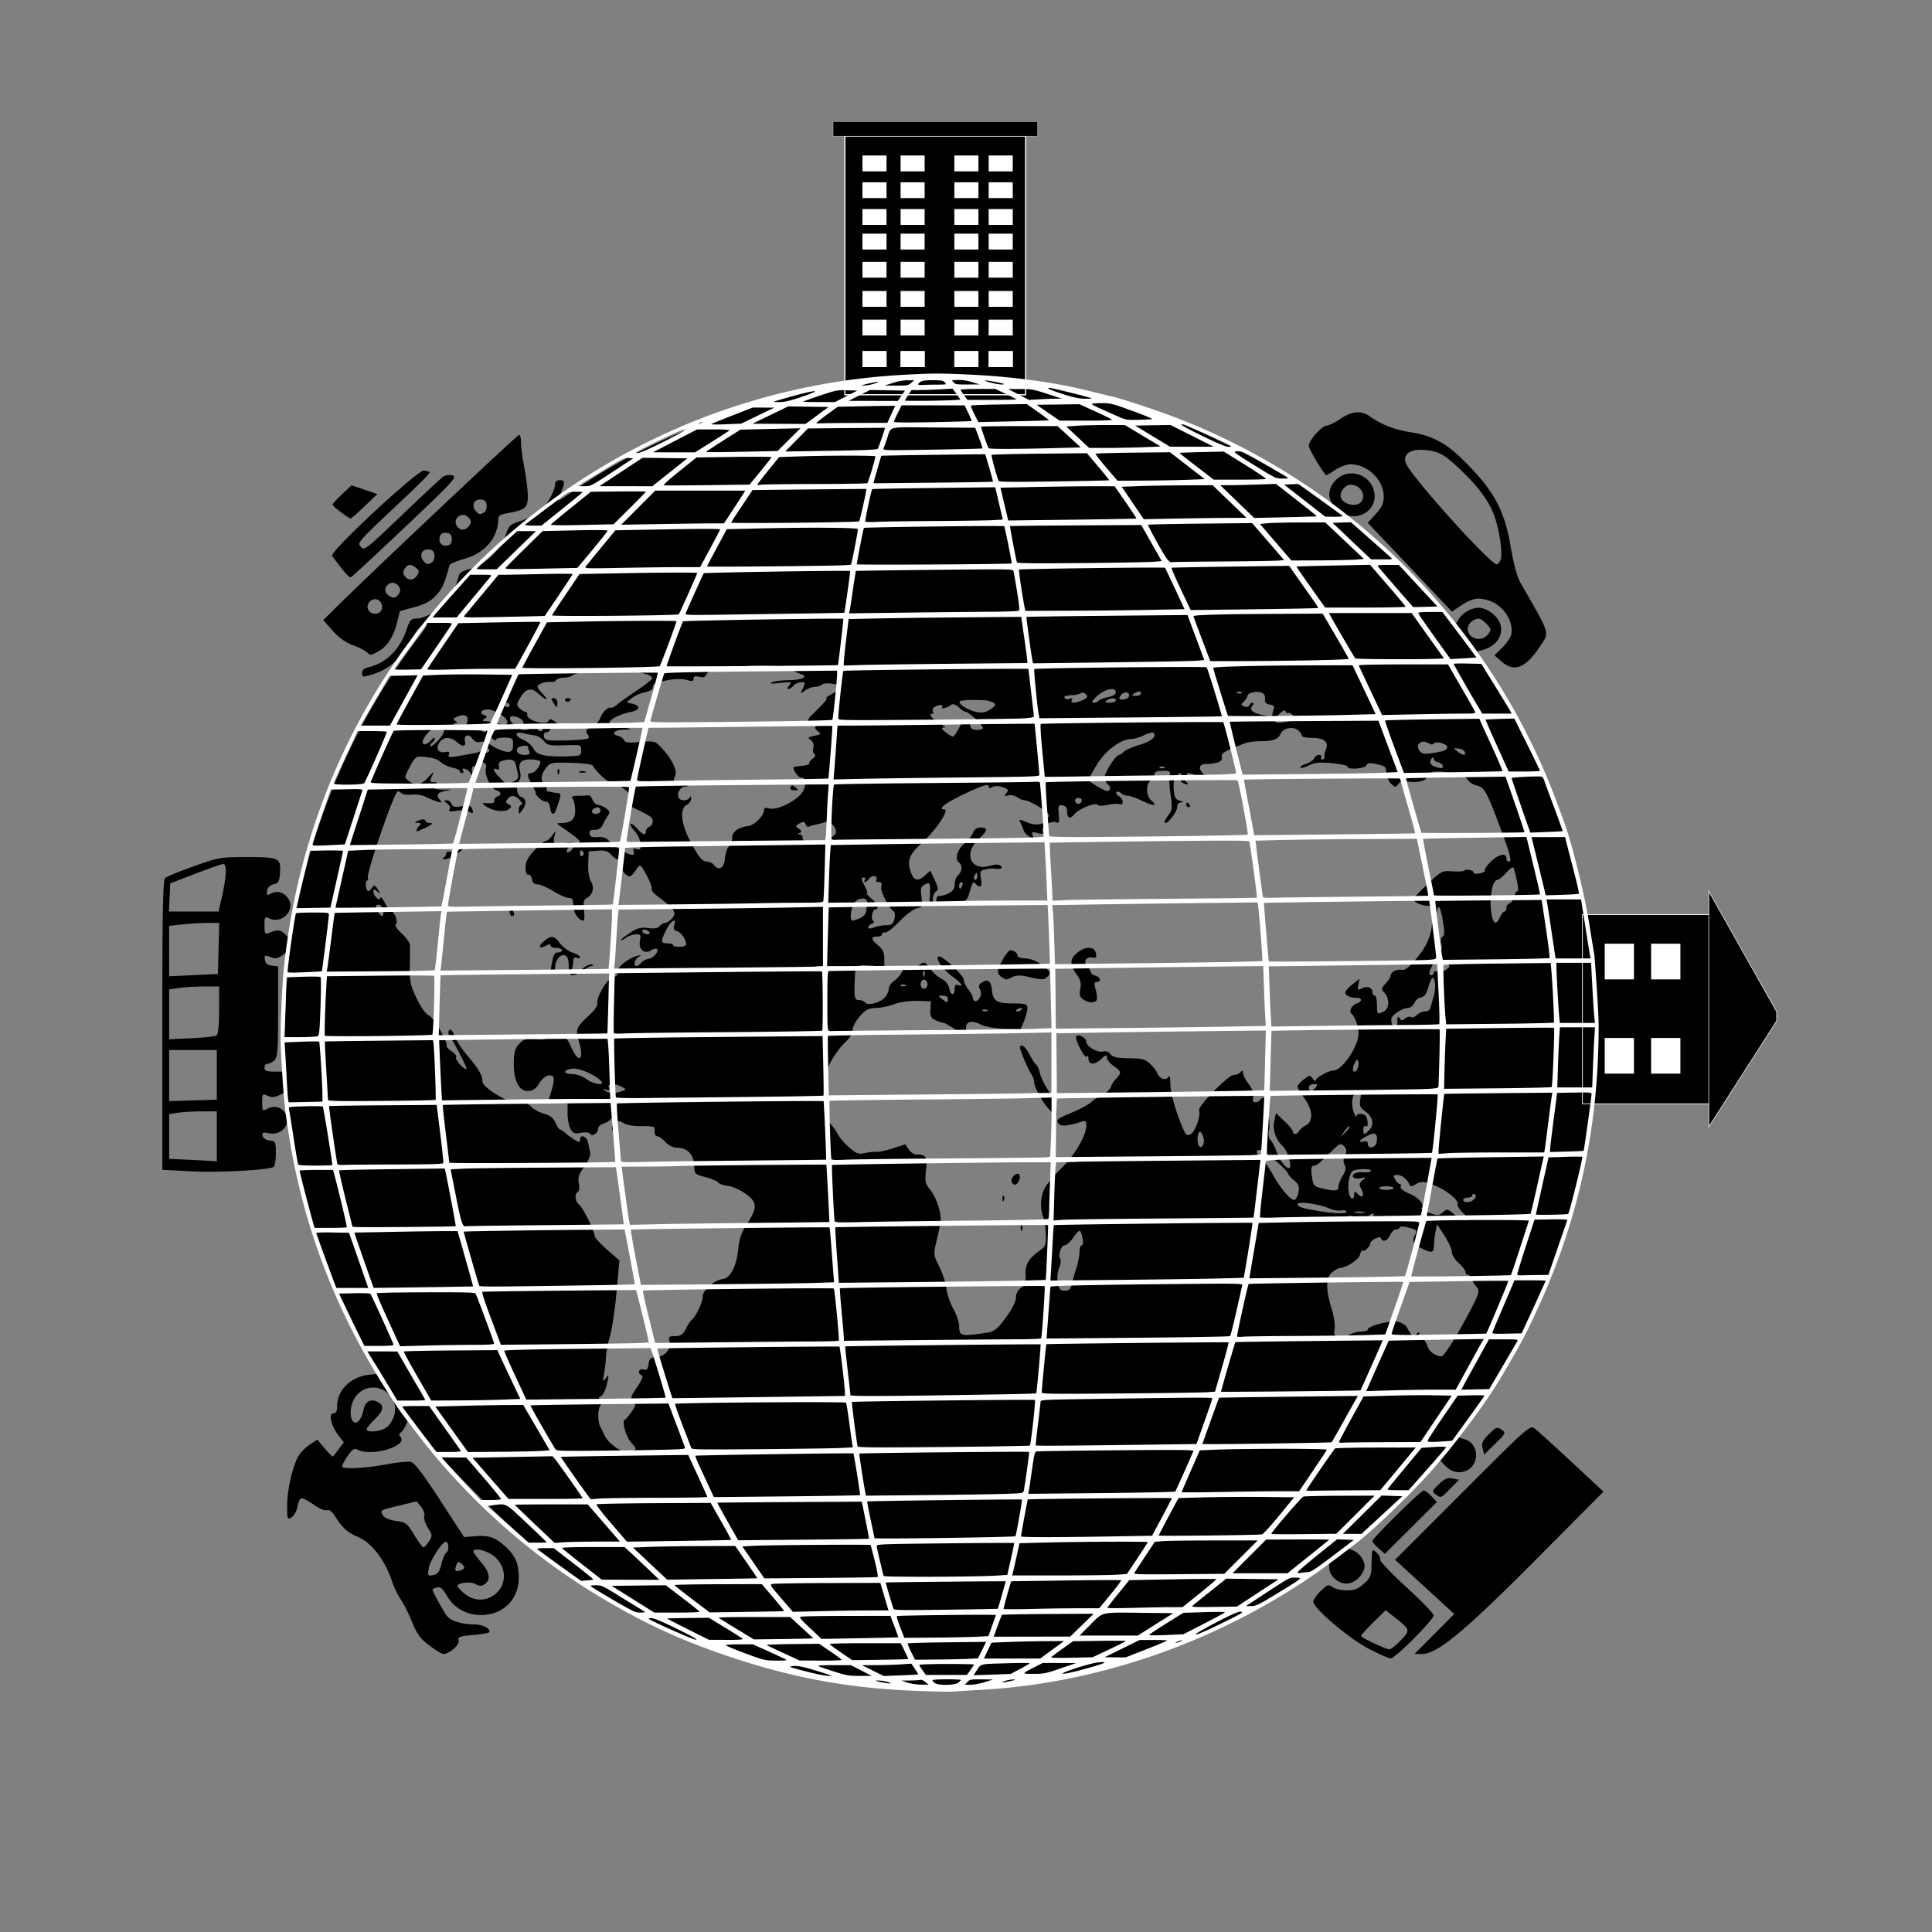 <svg xmlns="http://www.w3.org/2000/svg" viewBox="0 0 700 700"><rect x="0" y="0" width="700" height="700" fill="#808080" stroke="none"/><path d="M326.22 611.19l-7.233-.594c-42.38-3.488-85.778-20.325-121.874-47.287-11.193-8.36-34.926-31.65-43.277-42.47l-5.612-7.272-1.027 2.443c-.565 1.343-1.452 2.705-1.97 3.026-.663.409-.688.892-.087 1.619 2.726 3.284-10.622 7.232-15.544 4.598-1.231-.659-1.896-.221-3.77 2.483-1.25 1.805-2.06 3.496-1.799 3.758.88.88 8.788.422 15.967-.923 3.916-.734 7.943-1.128 8.948-.875 1.245.313 4.598 4.725 10.517 13.84l8.688 13.38 3.755-.298c5.102-.406 7.284.264 10.735 3.295 4.006 3.516 5.32 6.39 5.32 11.63 0 7.44-4.868 12.832-12.223 13.538-5.743.552-10.929-2.013-13.728-6.79-1.591-2.715-2.45-3.44-3.69-3.115-.889.233-1.616.577-1.616.766 0 .651 4.077 8.107 5.234 9.573 1.425 1.803 5.552 3.053 10.083 3.053 3.083 0 6.196 1.793 5.07 2.92-.226.226-2.878.641-5.892.923-4.739.442-5.42.708-5.022 1.958.48 1.514-3.318 4.897-5.488 4.889-.608-.003-2.926-1.39-5.15-3.085-3.241-2.47-4.476-4.157-6.232-8.512-1.205-2.987-3.01-6.582-4.01-7.988-1.002-1.406-2.514-4.57-3.361-7.032-2.649-7.699-7.353-13.732-12.348-15.838-3.583-1.51-5.485-3.204-7.947-7.077-1.329-2.093-2.351-2.905-3.23-2.568-.75.288-2.804-.598-4.938-2.13-2.01-1.443-4.01-2.403-4.446-2.134s-1.02 1.701-1.297 3.181c-.277 1.48-1.218 3.136-2.089 3.68-1.5.937-1.583.715-1.583-4.192 0-5.381 1.632-12.99 3.729-17.38.668-1.398 2.556-3.455 4.195-4.571l2.982-2.03 2.723 3.244c1.498 1.784 2.862 3.068 3.032 2.852.169-.215 1.106-1.447 2.084-2.737l1.776-2.346-2.028-2.658c-2.646-3.47-3.615-7.869-1.733-7.869.96 0 1.338-.755 1.34-2.673.007-5.749 4.983-10.59 11.62-11.303l3.904-.42-4.466-7.814c-13.902-24.33-24.647-57.202-28.397-86.881l-.948-7.5-2.45 1.222c-1.888.942-2.903 1.016-4.43.32-1.914-.873-1.981-.792-1.981 2.398 0 3.01.14 3.227 1.59 2.45 2.373-1.269 4.57-1.034 6.097.654 3.436 3.797-.052 9.113-5.288 8.065-2.091-.418-2.47-.262-2.245.927.163.86 1.172 1.535 2.526 1.691 2.146.248 2.255.474 2.255 4.681 0 2.432-.356 4.642-.792 4.91-1.838 1.137-20.152 2.119-29.85 1.602l-10.487-.56V371.4c0-42.096.212-52.615 1.072-53.329.59-.489 5.248-2.385 10.35-4.214 8.933-3.2 9.656-3.323 19.392-3.323 11.557 0 12.207.323 11.804 5.87-.217 2.986-.57 3.597-2.312 4.002-1.328.309-2.152 1.144-2.328 2.359-.243 1.682-.087 1.782 1.47.949 2.225-1.19 4.677-.41 6.249 1.989 2.609 3.982-2.336 9.145-6.807 7.107-1.784-.812-1.874-.692-1.874 2.507 0 2.878.206 3.276 1.44 2.768 3.384-1.393 4.313-1.308 6.19.568l1.964 1.965 1.757-9.49c6.57-35.493 21.862-70.33 43.341-98.74 4.84-6.403 4.973-6.688 2.724-5.87-1.118.406-2.678 2.336-3.814 4.718-3.183 6.674-8.24 11.227-14.59 13.138-3.43 1.033-3.642 1.004-3.642-.494 0-1.06.756-1.765 2.263-2.114 6.678-1.548 11.674-6.67 14.161-14.52.691-2.178 1.45-3.084 2.586-3.084 6.376 0 13.962-7.148 15.824-14.912.417-1.737 1.26-2.348 4.295-3.113 5.18-1.304 11.221-7.01 12.86-12.147 1.136-3.559 1.536-3.949 5.312-5.18 2.245-.732 5.231-2.148 6.635-3.148 2.564-1.826 5.984-7.707 5.984-10.291 0-.838.65-1.386 1.645-1.386 1.959 0 2.035.765.453 4.551-.656 1.569-1.044 2.853-.862 2.853.182 0 2.661-1.613 5.51-3.583 27.512-19.029 63.877-33.154 97.934-38.043 6.874-.987 10.182-1.78 9.65-2.312l42.19.017 11.609 1.401c19.233 2.323 37.102 6.625 55.347 13.328 12.536 4.606 34.984 16.026 46.333 23.572 5.655 3.76 10.778 7.154 11.384 7.54.882.564.923.372.206-.968-1.562-2.917-1.03-5.886 1.509-8.425 5.161-5.161 13.984-1.417 14.029 5.954.026 4.222-3.864 7.544-8.335 7.118-1.716-.164-2.852-.086-2.525.178 11.857 9.476 29.217 26.292 36.726 35.575l3.18 3.93 1.429-2.35c1.681-2.766 5.725-4.665 8.466-3.977 3.072.772 6.147 3.622 6.72 6.23.977 4.448-2.311 8.255-7.996 9.259-1.172.206-.714 1.274 2.576 6.01 15.921 22.908 29.738 55.707 35.41 84.061 4.031 20.148 4.548 25.596 4.559 48.102-.124 14.15.592 19.897-2.028 35.13-.034 3.565-4.018 21.776-7.046 32.196-7.452 25.647-21.44 53.651-37.08 74.235-1.981 2.607-3.602 4.88-3.602 5.052 0 .173.921.544 2.047.826 2.917.732 4.807 3.952 4.13 7.034-1.144 5.21-7.237 6.65-11.016 2.605l-2.209-2.364-4.907 5.69c-5.01 5.81-15.676 15.95-23.87 22.697l-4.57 3.763 2.326.978c2.617 1.1 4.561 4.568 3.788 6.757-1.035 2.932-3.808 5.15-6.436 5.15-3.016 0-6.17-2.865-6.17-5.605 0-.988-.15-1.797-.335-1.797s-3.87 2.363-8.19 5.252c-38.367 25.65-84.986 39.973-130.164 39.987l-9.13.002-7.584-.41zm-146.657-33.71c4.609-3.879 3.791-11.085-1.632-14.39-2.744-1.674-6.424-2.242-6.424-.993 0 .371 1.321 2.219 2.937 4.106 3.14 3.67 3.467 6.316.973 7.88-1.059.663-1.862.635-3.052-.108-1.652-1.032-6.617-.553-6.617.638 0 .355 1.14 1.605 2.531 2.776 3.39 2.853 7.957 2.89 11.284.09zm-19.65-10.742c.494-1.965 1.27-3.8 1.722-4.08 1.005-.622 1.09-3.44.121-4.04-1.099-.679-5.932 6.609-6.434 9.701-.423 2.615-.327 2.758 1.62 2.386 1.643-.314 2.258-1.135 2.97-3.968zm8.303 1.27c0-.344-.512-1.05-1.137-1.57-.881-.73-1.253-.645-1.646.378-.842 2.195-.586 2.7 1.138 2.248.905-.236 1.645-.712 1.645-1.056zm-12.8-9.502c1.3-1.985 1.28-2.241-.376-4.923-.962-1.556-1.553-3.482-1.313-4.28.24-.8-.288-2.326-1.173-3.393l-1.608-1.94-5.966 1.436c-7.38 1.776-7.375 1.774-6.216 3.63.6.96 2.347 1.705 4.748 2.023 3.54.47 3.986.813 6.538 5.023 1.506 2.485 3.02 4.518 3.366 4.518.345 0 1.245-.942 2-2.094zm74.066-32.973c1.179-.452 1.095-.795-.655-2.673-1.996-2.142-3.66-7.915-2.436-8.454.352-.155 1.446-1.433 2.43-2.84 1.587-2.267 1.651-2.697.562-3.785-1.088-1.088-.923-1.678 1.456-5.203 1.733-2.568 2.335-4.091 1.7-4.303-1.693-.565-1.126-2.542.6-2.09 1.25.326 1.638-.078 1.85-1.928.226-1.971.69-2.383 2.93-2.6 3.174-.306 5.315-2.92 4.63-5.652-.422-1.683-.183-1.905 2.057-1.905 2.032 0 2.809-.531 3.906-2.673.753-1.47 1.642-2.859 1.974-3.085 1.474-1.003 4.096-6.37 4.099-8.39.003-2.51 4.003-6.078 7.34-6.548 2.746-.386 4.928-4.644 5.552-10.832.385-3.824 1.192-6.113 3.27-9.274 3.808-5.793 3.647-7.863-.856-10.96-1.988-1.37-4.786-2.578-6.217-2.687-1.43-.109-2.971-.644-3.424-1.19-.452-.544-2.575-1.44-4.717-1.99-3.809-.975-3.898-1.072-4.029-4.35-.154-3.875-2.501-6.247-6.21-6.276-1.38-.009-3.063-.841-4.207-2.075-1.048-1.131-2.326-2.057-2.84-2.057-.891 0-1.247-1.018-1.028-2.941.06-.554-1.672-.839-4.632-.76-2.871.076-5.447-.333-6.548-1.037-.998-.638-2.17-.942-2.603-.674-.434.268-.977.018-1.208-.545-.302-.744-.609-.777-1.098-.116-.374.504-1.513 1.177-2.53 1.495-1.018.317-1.851 1.062-1.851 1.655 0 1.661-2.188 3.221-2.9 2.068-.357-.578-1.629-.74-3.32-.422-2.29.43-2.915.205-3.807-1.366-.587-1.034-1.07-3.545-1.073-5.581l-.004-3.702-3.496-.253c-1.922-.14-3.492-.325-3.487-.411.004-.088.564-1.987 1.242-4.222.74-2.438.934-4.364.486-4.812-1.224-1.224-3.696.06-5.194 2.704-1.382 2.436-4.004 3.23-6.084 1.84-1.923-1.283-3.023-4.82-2.956-9.506.051-3.904.449-5.284 1.965-6.899 1.616-1.72 2.473-1.968 5.803-1.678 2.876.25 3.907.051 3.907-.756 0-1.224 1.028-1.343 4.913-.565 2.131.426 2.944 1.214 4.148 4.022 2.73 6.371 4.92 5.012 2.874-1.785-1.343-4.464-1.058-5.205 3.707-9.622 2.036-1.887 3.22-3.626 2.95-4.331-.448-1.166 1.964-6.21 3.867-8.088.541-.535 1.626-1.215 2.41-1.512.809-.306 1.23-1.05.973-1.72-.518-1.352 3.876-4.972 7.062-5.818 1.716-.455 1.818-.396.617.357-1.485.93-2 3.289-.718 3.289.398 0 1.164-.533 1.705-1.185.54-.65 1.751-1.299 2.69-1.44 1.801-.269 3.817-2.7 2.955-3.562-.28-.279-1.255-.043-2.167.528-2.416 1.508-4.564-.427-3.94-3.55.397-1.982.2-2.308-1.39-2.308-1.02 0-2.676.576-3.682 1.281-1.005.704-1.828 1.08-1.828.834 0-.245 1.48-1.426 3.289-2.623 2.633-1.743 3.939-2.09 6.548-1.74 2.234.3 3.56.078 4.215-.713.526-.633 1.408-1.151 1.962-1.151.553 0 1.654-.718 2.447-1.594 1.92-2.121 1.145-3.293-5.513-8.335-1.249-.946-2.07-2.042-1.827-2.437.244-.395-.575-2.605-1.822-4.913-2.046-3.788-2.365-4.051-3.287-2.712-2.446 3.552-2.795 3.728-4.45 2.23-.859-.778-1.562-2.282-1.562-3.343 0-1.06-.473-1.929-1.051-1.929-.579 0-1.703-.76-2.5-1.69-1.107-1.295-2.231-1.633-4.788-1.44l-3.34.251-.175 4.524c-.106 2.738.279 5.24.972 6.335 1.347 2.126.702 4.848-1.414 5.981-1.212.649-1.413 1.497-1.072 4.524.231 2.049.124 3.725-.239 3.725-1.697 0-3.668-2.942-3.668-5.474 0-2.197-.33-2.752-1.633-2.752-.898 0-3.437-1.11-5.643-2.468-2.206-1.357-4.777-2.467-5.713-2.467-1.134 0-1.797-.62-1.985-1.851-.155-1.018-.736-1.759-1.291-1.645-.638.13-1.009-.815-1.009-2.57 0-2.061.798-3.648 3.103-6.17 1.706-1.866 3.536-3.394 4.066-3.394.53 0 1.58-.833 2.333-1.85l1.37-1.851-.493 2.168c-.401 1.764-.151 2.258 1.336 2.647 1.006.263 2.167.14 2.58-.273.413-.414 1.808-.54 3.099-.282 3.08.616 2.943-.513-.349-2.859a5841.103 5841.103 0 00-4.296-3.058c-1.615-1.149-1.61-1.17.26-1.196 3.583-.052 5.043-1.458 4.947-4.771-.051-1.688-.453-3.533-.897-4.098-.616-.782-.096-1.028 2.17-1.028 1.64 0 3.258-.093 3.597-.206.34-.113.983.627 1.43 1.645.446 1.018 1.371 1.863 2.056 1.877.685.017 1.976.58 2.871 1.256 1.35 1.02 1.455 1.471.616 2.647-.557.78-1.373 2.25-1.813 3.268-.535 1.24-1.506 1.851-2.937 1.851-1.598 0-2.064.363-1.847 1.44.218 1.081.947 1.375 2.93 1.182 1.947-.19 3.13.266 4.5 1.733 1.943 2.08 6.442 4.694 8.077 4.694.525 0 .73-.577.457-1.288-.373-.973-.112-1.167 1.066-.793 1.317.418 1.533.11 1.388-1.985-.094-1.364-1.047-3.412-2.117-4.551-1.07-1.14-1.724-2.292-1.454-2.562s1.325.47 2.345 1.642c2.06 2.37 3.203 2.721 3.203.987 0-.63.555-1.359 1.234-1.62.679-.26 1.234-1.137 1.234-1.949 0-1.444-.747-1.98-6.567-4.71-1.676-.787-2.496-1.586-1.976-1.924 1.927-1.252.736-3.565-3.03-5.882-2.143-1.318-4.059-2.234-4.258-2.035-.463.463-5.254-4.094-5.696-5.418-.22-.666-2.871-1.076-7.924-1.227-7.263-.217-7.662-.137-9.224 1.848-1.916 2.436-2.12 5.008-.45 5.649.65.25.98.978.734 1.62-.246.64-.034 1.211.463 1.268.502.06 1.281.195 1.734.309.452.113 1.345.251 1.985.309 1.153.102 1.065.74-.84 6.066-.769 2.15-1.824 1.74-2.12-.823-.158-1.378-.741-2.241-1.493-2.21-.68.027-1.882-.618-2.674-1.439-.792-.82-1.26-1.492-1.042-1.492.219 0-.336-1.307-1.234-2.904-1.94-3.453-2.043-4.5-.444-4.5 1.39 0 3.875-3.242 3.255-4.246-.235-.379-1.845-.688-3.58-.688-3.484 0-4.486 1.263-3.648 4.6.276 1.1.132 2.46-.322 3.02-1.414 1.745-.954 5.446.743 5.985 1.835.583 1.955 2.643.282 4.854-1.18 1.56-1.207 1.556-1.207-.206 0-.99.427-1.802.95-1.802.539 0 .305-.712-.54-1.645-1.755-1.94-3.133-2.087-4.468-.478-.761.917-.683 1.327.363 1.913 1.2.671 1.206.849.051 1.804-1.498 1.244-5.97.626-8.35-1.153-1.488-1.114-1.436-1.174.886-1.018 1.63.109 2.395-.191 2.254-.886-.117-.578.346-1.265 1.029-1.527 1.736-.666 1.546-1.738-.418-2.361-1.964-.623-4.331-5.784-3.645-7.947.317-.996-.017-1.707-.965-2.072-.834-.32-1.584-.144-1.77.415-.178.534-.855.97-1.505.97-.844 0-1.058.645-.75 2.263.238 1.244.19 1.707-.106 1.028-.58-1.327-1.94-2.435-3.015-2.455-.366-.007-.437.358-.157.81s.116.823-.363.823c-.48 0-.871-.324-.871-.72s-1.18-.955-2.62-1.244c-1.44-.288-3.296-1.136-4.123-1.885-1.455-1.316-2.904-1.744-7.24-2.135-1.689-.152-2.422.507-4.105 3.692-2.033 3.848-2.036 3.888-.412 5.115 2.543 1.922 4.6 1.525 7.17-1.384 1.56-1.766 2.07-2.064 1.5-.876-1.164 2.422-1.1 2.725.576 2.74 1.207.008 1.244.136.229.777-1.854 1.172-.355 2.003 3.494 1.938 2.45-.043 2.747.051 1.006.315-3.333.505-4.216 1.514-2.81 3.21 1.043 1.255.957 1.327-.898.753-1.127-.348-3.026-1.13-4.218-1.736-1.193-.607-3.397-.948-4.898-.757-1.501.19-3.218-.06-3.815-.556s-1.23-.756-1.405-.579c-1.734 1.758-11.433 30.06-10.704 31.238.218.353.051.852-.363 1.11-.755.467-.29 3.758.532 3.758.237 0 .84-.561 1.343-1.248.79-1.08 1.07-.996 2.074.617 1.063 1.708 1.046 1.77-.206.736-1.167-.965-1.366-.95-1.366.104 0 1.663 2.452 3.77 2.504 2.153.017-.621.77.26 1.665 1.956.896 1.697 1.93 3.085 2.3 3.085 1.206 0 2.617 3.992 1.628 4.604-.543.335.272 1.615 2.087 3.278 1.638 1.5 3.004 3.394 3.036 4.209.034.815.008 4.288-.052 7.718-.093 5.414.232 6.945 2.462 11.613 1.582 3.312 3.322 5.72 4.531 6.272 1.79.816 6.794 9.51 6.347 11.028-.098.33.742 1.204 1.867 1.94 1.124.737 1.83 1.687 1.567 2.112-.263.425.481 1.73 1.652 2.901 1.17 1.171 2.13 1.761 2.13 1.31 0-.947-4.755-10.13-5.847-11.291-.953-1.014-.948-2.92.007-2.92.409 0 1.147 1.161 1.642 2.58.495 1.42 2.51 4.474 4.477 6.787 4.143 4.87 5.478 7.162 5.478 9.404 0 2.424 10.818 8.659 13.863 7.99 1.68-.37 2.675-.06 3.797 1.179.836.924 2.914 2.055 4.618 2.514 2.234.601 3.4 1.518 4.183 3.287.597 1.349 1.339 2.453 1.649 2.453.31 0 1.052.467 1.65 1.038.598.572 2.105 1.69 3.349 2.487 1.94 1.242 2.262 1.27 2.262.195 0-2.186 2.416-1.35 2.913 1.01.261 1.243.614 2.947.783 3.784.168.838-.803 3.056-2.16 4.928-1.958 2.703-2.366 3.946-1.976 6.022.274 1.462.117 2.848-.357 3.14-1.281.793-1.017 3.377.473 4.613 1.41 1.17 5.538 9.47 5.628 11.315.026.609 2.057 2.862 4.505 5.01l4.45 3.902-1.036 11.443c-.57 6.293-1.637 13.479-2.373 15.967-.735 2.488-1.383 5.82-1.439 7.403-.06 1.584-.372 4.36-.703 6.17-.558 3.055-.512 3.173.641 1.645 1.137-1.505 1.172-1.33.421 2.051-.45 2.033-1.397 4.02-2.103 4.415-1.057.591-1.086.84-.163 1.41.892.552.912.9.098 1.714-1.182 1.182-1.355 5.816-.295 7.901.4.786 1.157 2.354 1.683 3.485 1.104 2.375 5.562 5.758 7.589 5.758.76 0 1.992-.233 2.735-.52h-.001zm-7.733-116.631c-.034-.868.159-1.353.432-1.08.273.273.303.983.068 1.577-.262.656-.457.46-.496-.497zm-15.694-58.91c0-2.318-.407-3.472-1.353-3.835-1.652-.633-3.583 1.754-3.583 4.43 0 1.045-.41 1.9-.914 1.9-.61 0-.722-1.023-.336-3.08.71-3.78 1.028-4.324 2.533-4.324.652 0 1.185-.37 1.185-.823 0-.452-.925-.823-2.056-.823s-2.057-.383-2.057-.851c0-.565-.576-.543-1.715.069-2.511 1.343-2.948.267-.664-1.635 2.681-2.233 3.672-2.103 5.787.757.996 1.348 3.043 2.858 4.549 3.355 1.505.496 2.736 1.233 2.736 1.636 0 .403-.555.52-1.233.259-.846-.324-1.234.051-1.234 1.192 0 .916-.225 2.252-.5 2.967-.717 1.869 1.481 1.649 4.098-.41 1.197-.941 2.635-1.525 3.196-1.299.758.307.737.43-.086.477-.608.035-2.045.805-3.196 1.71-1.15.905-2.782 1.646-3.625 1.646-1.244 0-1.535-.629-1.535-3.317zm-21.375-19.92c.008-1.497.165-1.615.81-.618 1.03 1.595 1.03 2.468 0 2.468-.453 0-.817-.833-.81-1.85zm-24.073-19.26c.565-.228 1.028-.888 1.028-1.466 0-.664.722-.913 1.96-.676 1.078.206 2.21-.034 2.516-.525.307-.495.977-.9 1.49-.9.514 0-.32.925-1.853 2.056s-3.548 2.028-4.479 1.992c-.93-.034-1.228-.252-.662-.48zm-9.666-9.935c0-.39.445-1.151.987-1.694.768-.768.631-.999-.617-1.04-1.326-.042-1.25-.192.438-.866 1.392-.555 2.134-.539 2.33.051.16.477.907.878 1.66.892 1.134.017 1.087.195-.274 1.007-.905.54-1.83.997-2.056 1.016-.227.017-.875.328-1.44.687-.565.359-1.028.335-1.028-.051zm18.895-6.848c-.665-.432-2.645-.556-4.398-.277-2.448.392-3.04.269-2.548-.527.39-.631.043-1.473-.876-2.147-1.26-.922-1.297-1.109-.214-1.109.717 0 1.534.602 1.817 1.337.402 1.049 1.2 1.227 3.703.826 2.51-.401 3.3-.223 3.707.838.665 1.733.32 2.04-1.19 1.058zm32.17-14.273c-.034-.867.159-1.353.432-1.08.273.274.303.983.068 1.577-.262.656-.457.462-.496-.497zm7.955-.203c.566-.228 1.491-.228 2.057 0s.103.416-1.028.416-1.594-.187-1.029-.416zM139.86 517.322c1.112-.729 2.435-2.705 2.94-4.391 2.478-8.27-8.094-13.907-13.666-7.285-2.27 2.697-2.82 8.045-.985 9.567 1.177.977 2.911-1.11 3.51-4.223.586-3.037 2.479-4.285 4.857-3.2 2.85 1.297 2.62 3.18-.792 6.494-1.583 1.538-2.879 3.149-2.879 3.58 0 1.267 4.821.895 7.015-.542zm387.582-33.019c2.326-3.959 5.254-9.312 6.505-11.896 2.07-4.273 2.161-4.831 1.011-6.169-.696-.809-1.494-2.119-1.775-2.91-.28-.792-.892-1.44-1.359-1.44-.467 0-.849-.473-.849-1.05 0-.578-1.11-2.026-2.467-3.217-1.358-1.19-2.468-2.98-2.468-3.975 0-.996-1.203-3.67-2.674-5.941l-2.673-4.13-.52 2.37c-.285 1.304-.563 3.574-.616 5.044-.112 3.063-.589 3.197-4.594 1.287-3.006-1.434-3.478-2.589-2.106-5.154.69-1.287.344-1.612-2.467-2.326-1.85-.47-3.27-.51-3.27-.095 0 .405-.562.736-1.25.736-.689 0-1.674.925-2.19 2.056-.972 2.136-2.773 2.746-3.314 1.122-.348-1.043-3.939.793-3.939 2.014 0 1.027-2.202 3.025-2.74 2.486-.26-.258-.698.44-.977 1.55-.451 1.798-4.965 4.692-7.458 4.783-.414.017-1.601.736-2.639 1.6-2.294 1.913-2.312 6.172-.06 13.41.825 2.649 1.272 5.802 1.01 7.116-.384 1.916-.14 2.464 1.3 2.92 1.085.345 2.54.06 3.758-.74 1.093-.716 3.111-1.301 4.484-1.301s2.497-.356 2.497-.791c0-1.243 8.054-3.316 10.77-2.773 1.348.27 2.795 1.09 3.216 1.821 2.076 3.609 2.273 3.749 3.656 2.601 1.14-.947 1.24-.885.754.465-.308.855-.273 1.296.077.978.834-.753 2.537.979 3.288 3.342.537 1.693 2.81 3.218 4.997 3.353.467.025 2.751-3.187 5.078-7.146zm-169.378-1.522c2.148-.33 3.464-1.444 6.375-5.398 2.258-3.068 3.668-5.857 3.668-7.26 0-1.44.671-2.722 1.829-3.491 1.491-.99 1.8-1.899 1.668-4.922-.164-3.774 1.176-5.86 5.891-9.173 1.243-.873 1.543-1.994 1.425-5.322-.086-2.319-.513-5.172-.957-6.341-1.282-3.373-.939-7.963.81-10.831.887-1.454 3.68-4.695 6.206-7.201 4.623-4.587 8.605-11.558 8.62-15.094.007-1.605-.284-1.812-1.843-1.312-4.51 1.446-7.113 1.74-7.956.897-1.494-1.494-1.076-1.877 4.666-4.275 3.054-1.276 6.214-2.997 7.024-3.825.81-.828 1.896-1.506 2.415-1.506 1.125 0 4.75-3.274 4.75-4.29 0-.393.741-1.509 1.646-2.48 2.156-2.315 2.094-2.669-.823-4.746-1.358-.967-2.468-2.352-2.468-3.079 0-1.078-.35-.992-1.904.467-2.505 2.354-4.658 2.326-4.742-.06-.034-1.018-.258-1.369-.494-.779-.251.628-1.26-.488-2.436-2.698-1.104-2.074-1.784-4.13-1.512-4.57.67-1.084 3.685.567 3.685 2.018 0 1.649 4.025 3.982 5.986 3.47 1.062-.279 2.09.085 2.728.954.779 1.066 2.37 1.42 6.675 1.484 4.768.069 5.978.393 7.737 2.057 1.147 1.084 2.327 2.628 2.622 3.43.726 1.97 3.036 2.755 3.935 1.335.49-.774.731-.043.74 2.24.008 3.336 1.881 10.076 4.483 16.167 1.15 2.694 1.536 2.99 2.924 2.248 1.652-.884 3.714-6.787 3.01-8.619-.533-1.39 10.569-12.773 12.457-12.773.818 0 1.931-.445 2.474-.987.768-.768.987-.712.987.251 0 .682.942 2.514 2.093 4.072 1.392 1.886 1.937 3.452 1.63 4.684-.322 1.286-.097 1.85.737 1.85.661 0 1.43-.369 1.71-.822.28-.452.798-.823 1.151-.823 1.078 0 2.711 8.911 2.124 11.586-.37 1.685-.159 2.963.643 3.893.658.761 1.622 2.656 2.145 4.21.996 2.967 3.142 5.811 4.384 5.811 1.362 0-.303-6.157-2.117-7.825-2.605-2.397-3.858-6.096-3.156-9.322l.6-2.751 3.076 2.902c1.693 1.596 3.077 3.297 3.077 3.78 0 1.242 1.438 1.09 2.221-.236.363-.613 1.491-1.551 2.509-2.086 2.723-1.43 2.463-5.58-.617-9.832-1.357-1.873-2.468-3.753-2.468-4.176 0-.424 1.006-1.561 2.235-2.528 2.11-1.66 2.293-1.678 3.29-.314.581.794 1.058 1.095 1.061.67.007-1.024 4.678-3.654 6.488-3.654 3.065 0 9.034-8.814 9.022-13.323-.008-2.671-1.316-6.37-2.586-7.307-1.025-.757.232-3.114 1.954-3.66 2.034-.646 2.029-2.033-.007-2.033-2.331 0-4.187-.87-4.135-1.938.026-.518 1.193-1.85 2.596-2.96l2.55-2.02-.418 2.19c-.374 1.954-.248 2.098 1.17 1.339 1.951-1.044 3.927-.387 3.927 1.307 0 .693.37 1.26.823 1.26.452 0 .823 1.48.823 3.29 0 3.571.145 3.711 2.522 2.439 1.977-1.058 2.095-4.631.221-6.701-1.283-1.418-1.257-1.632.411-3.408.98-1.043 1.78-2.316 1.78-2.83 0-1.3 2.417-2.52 4.111-2.078.914.24 2.487-.88 4.48-3.192 4.679-5.427 6.338-9.254 6.492-14.976.13-4.847.06-5.038-1.92-5.091-1.132-.034-2.846-.554-3.809-1.164-1.702-1.078-1.596-1.26 3.702-6.337 5.332-5.111 5.541-5.221 9.409-4.957 2.175.148 4.12.007 4.319-.317.2-.324 1.1-.396 1.998-.16s1.474.688 1.277 1.007c-.197.32.729.42 2.057.226s2.232-.653 2.007-1.016c-.224-.364.733-1.803 2.129-3.199 2.682-2.682 5.7-3.372 5.7-1.303 0 .68.41 1.234.912 1.234 1.169 0 .548-2.47-3.003-11.958-5.026-13.43-5.896-15.004-8.62-15.602-1.355-.298-2.844-1.251-3.309-2.12-.836-1.562-5.198-2.27-5.93-.96-.19.338-.232.154-.094-.412s-.017-1.075-.34-1.133c-5.128-.91-8.407-.389-8.407 1.339 0 1.485-3.248 2.37-6.789 1.85-1.83-.268-2.954.018-3.616.926-.878 1.2-1.096 1.194-2.5-.077-.844-.766-1.62-2.396-1.72-3.625-.23-2.777-.23-2.776-3.872-3.597-2.289-.517-3.104-.402-3.443.483-.483 1.26-6.85 1.682-6.85.455 0-.387-2.539-.94-5.642-1.23-4.334-.402-6.252-.219-8.277.791-1.45.724-2.857 1.093-3.129.821-.27-.27.648-.89 2.042-1.377 1.394-.485 2.738-1.413 2.987-2.06.248-.647 1.04-1.176 1.76-1.176s1.079.37.8.823c-.28.452-.101.823.398.823s.833-.463.742-1.029c-.091-.565.136-1.726.506-2.58 1.156-2.668-.611-4.206-4.83-4.206-2.096 0-3.81-.304-3.81-.675 0-.372-.552-1.23-1.229-1.906-1.742-1.743-5.589-1.102-6.552 1.091-.903 2.059-2.692 2.697-7.602 2.713-1.902.007-4.308.34-5.347.744-7.658 2.97-8.675 3.58-8.306 4.993.411 1.571-1.65 2.469-5.717 2.489-2.534.017-2.996 1.628-1.028 3.595 1.933 1.933 1.47 2.19-1.619.898-3.263-1.363-4.857-1.53-4.182-.439.255.414 0 .94-.568 1.171-.782.317-.733.632.2 1.292 1.435 1.014.102 1.198-1.467.202-.583-.369-.82-1.286-.529-2.044.637-1.66-.179-1.783-1.705-.257-.7.7-1.016 2.46-.847 4.722.222 2.967.611 3.701 2.203 4.148 1.316.37 1.475.57.496.626-.85.051-1.44.738-1.44 1.681 0 1.774-3.687 6.5-4.466 5.724-.27-.27.256-1.443 1.17-2.606 1.492-1.896 1.585-2.667.902-7.491-.419-2.958-.564-6.135-.322-7.06.384-1.466.06-1.682-2.535-1.682-1.944 0-2.975.383-2.975 1.106 0 .608-.676 1.718-1.503 2.466-1.716 1.554-1.512 5.643.359 7.195 2.439 2.025.959 2.156-2.965.263-2.26-1.09-4.777-1.982-5.593-1.982-.817 0-1.923-.438-2.458-.974-.536-.535-1.254-.692-1.598-.35-.343.344.018.985.81 1.426 1.702.952 1.969 3.57.298 2.928-.624-.239-2.557-.114-4.297.278s-3.36.399-3.597.018c-.675-1.091-6.843 1.344-8.472 3.344-1.618 1.986-2.653 1.522-2.653-1.189 0-1.158-.58-1.86-1.67-2.015-1.493-.214-1.635.126-1.341 3.21.282 2.957.132 3.375-1.047 2.922-1.851-.71-5.434 1.703-4.837 3.26.371.965-.002 1.095-1.83.637-1.928-.484-2.211-.356-1.767.8.447 1.164.27 1.238-1.145.48-.92-.492-1.865-1.519-2.099-2.281-.233-.762-.755-2.01-1.16-2.772-.683-1.285-.518-1.295 2.232-.146 3.489 1.457 6.452.934 7.677-1.356.767-1.432.39-1.944-3.016-4.104-2.14-1.357-4.489-2.468-5.219-2.468-.729 0-2.016-.503-2.858-1.12-.843-.616-2.302-.922-3.242-.68-1.469.378-1.561.259-.656-.846.9-1.099.71-1.407-1.296-2.107-1.478-.515-2.862-.533-3.728-.051-.926.518-1.377.47-1.377-.148 0-1.197-2.213-.503-9.577 3.004-6.158 2.932-9.049 5.236-6.572 5.236 2.08 0-2.832 7.365-8.163 12.237-4.732 4.325-5.447 6.496-3.676 11.154.971 2.556 2.726 2.694 5.024.396.943-.942 1.786-1.59 1.875-1.44.09.152.82 1.72 1.624 3.487 1.178 2.587 1.254 3.342.387 3.876-1.205.744-1.655 4.017-.552 4.017.39 0 .71-.572.71-1.27 0-.699.463-1.19 1.029-1.092.565.098 2.046-.315 3.29-.919 1.643-.797 2.262-1.708 2.262-3.331 0-1.23.555-2.696 1.234-3.26 1.404-1.165 1.64-3.764.41-4.524-1.72-1.064-.814-4.636 1.717-6.766 1.396-1.175 2.868-3.002 3.27-4.06.5-1.315 1.388-1.924 2.808-1.924 2.805 0 2.615 1.005-.802 4.227-5.544 5.23-2.89 11.586 4.039 9.673 2.238-.618 3.407-.613 4.038.017.91.91-.13 1.274-2.635.925-.627-.088-2.03.068-3.118.338-1.759.44-1.919.814-1.443 3.351.545 2.904-.19 3.628-1.924 1.895-1.024-1.024-.937-1.16-2.456 3.84-.533 1.753-1.325 2.525-2.738 2.665-1.094.11-4.145.371-6.779.582l-4.79.384.143-2.639c.289-5.301.149-5.667-1.769-4.64-1.507.806-1.678 1.426-1.25 4.541.468 3.417.375 3.636-1.751 4.139-1.235.293-4.053 2.426-6.264 4.741-2.21 2.316-4.524 4.101-5.141 3.968s-1.122.144-1.122.617c0 .472-.679.859-1.508.859-2.58 0-2.607.927-.092 3.043 1.839 1.548 2.422 2.738 2.422 4.943v2.905l-4.929-.356c-5.483-.396-5.578-.306-5.799 5.506-.235 6.199-.051 6.992 1.631 6.992.878 0 1.839.392 2.135.87.802 1.298 5.5.086 7.168-1.85.792-.919 1.44-2.361 1.44-3.205 0-.845.868-2.105 1.929-2.8 1.061-.695 2.336-2.155 2.832-3.245.638-1.4 1.373-1.857 2.51-1.56.885.232 2.534-.185 3.665-.926 1.996-1.308 2.109-1.274 3.85 1.172.987 1.386 2.888 3.086 4.225 3.777 1.575.814 2.601 2.109 2.915 3.676.53 2.65 1.928 2.535 1.928-.159 0-1.16.385-1.537 1.234-1.211 2.154.826 1.29-.635-1.635-2.765-3.766-2.742-6.567-6.523-5.571-7.518.965-.965 9.262 6.629 9.262 8.477 0 .708.74 2.228 1.645 3.378s1.645 2.474 1.645 2.941c0 1.685 1.582 1.78 2.456.148.59-1.102.623-2.172.099-3.151-.611-1.142-.406-1.726.89-2.536 1.981-1.237 3.135-.402 3.395 2.454.393 4.324 1.65 5.205 7.48 5.237 4.972.025 5.422.175 5.422 1.78 0 .962-.547 3.06-1.215 4.659l-1.216 2.909-5.982-.205c-3.594-.124-7.028-.75-8.603-1.569-2.992-1.556-5.193-1.076-5.193 1.133 0 2.437-1.253 2.538-4.464.36-1.657-1.125-3.349-2.045-3.76-2.045s-1.67-.42-2.798-.934c-1.692-.771-2.023-1.456-1.89-3.908l.162-2.972-4.935-.125c-2.813-.068-6.351.428-8.226 1.16-1.81.705-4.806 1.33-6.659 1.389-2.769.087-3.83.632-5.964 3.062-1.427 1.626-2.595 3.866-2.595 4.978 0 1.262-1.08 3.004-2.876 4.638-1.581 1.44-3.986 4.816-5.343 7.505-2.142 4.244-2.339 5.17-1.492 7.028.74 1.625.75 2.986.034 5.65-1.076 4.022-.579 6.746 1.664 9.119.863.913 2.074 2.623 2.692 3.8.617 1.177 2.473 3.327 4.125 4.777 2.545 2.234 3.4 2.546 5.594 2.043 1.426-.327 3.332-.528 4.237-.447.904.077 3.636-.506 6.069-1.304l4.423-1.45 1.23 1.85c.675 1.018 1.893 1.85 2.706 1.85 3.59 0 4.062.753 3.55 5.659-.434 4.146-.262 4.952 1.526 7.117 1.108 1.343 2.492 4.187 3.075 6.318 1.063 3.884 1.004 4.71-.92 12.849-.981 4.153-.922 4.611 1.116 8.638 1.184 2.338 2.357 5.943 2.608 8.011.251 2.068 1.393 5.4 2.539 7.403 1.145 2.004 2.087 4.816 2.092 6.248.017 3.657.584 3.778 10.531 2.249h-.001zm11.753-37.688c-.034-.867.159-1.353.432-1.08.272.274.302.983.068 1.577-.262.657-.457.462-.497-.497zm-6.58-10.693c-.035-.867.158-1.353.432-1.08.273.273.302.983.068 1.577-.262.656-.457.461-.496-.497zm4.253-5.2c-.566-.194-1.028-.832-1.028-1.417 0-1.474 2.194-3.197 2.807-2.205.752 1.216-.625 4.019-1.78 3.622zm12.683-27.216c-2.501-2.61-5.486-8.055-5.486-10.007 0-.708-.486-2.018-1.082-2.91-.594-.893-1.87-3.566-2.833-5.942-1.406-3.465-1.52-4.318-.58-4.318.644 0 1.914 1.455 2.821 3.234.908 1.78 1.998 3.45 2.422 3.711.424.262 1.022 1.62 1.329 3.018.307 1.397 1.579 4.077 2.826 5.954 1.8 2.708 3.962 9.583 3.014 9.583-.113 0-1.207-1.045-2.43-2.322zm12.23-39.917c-1.166-.852-1.396-1.724-.991-3.75.382-1.91.095-3.25-1.037-4.853-2.775-3.927-2.864-5.682-.402-7.963 2.929-2.714 6.593-2.792 7.098-.15.307 1.603.078 1.86-1.433 1.571-2.243-.429-3.254 1.754-1.585 3.423.659.659 1.199 1.552 1.199 1.984 0 .432.74.98 1.645 1.216 1.874.49 2.247 2.23.478 2.23-.938 0-1.01.566-.37 2.89.44 1.589.572 3.255.297 3.701-.711 1.151-3.116 1.005-4.899-.3zm-29.437-8.004c-.792-.46-1.44-1.395-1.44-2.074 0-1.718 3.522-7.72 4.525-7.712 1.3.008 2.734 1.136 2.595 2.037-.07.453 1.236.878 2.903.945 1.886.078 4.138.967 5.964 2.36 3.284 2.505 3.479 3.033 1.67 4.534-1.023.85-2.114.843-5.759-.035-3.467-.831-4.976-.86-6.59-.124-2.456 1.119-2.071 1.112-3.868.069zm66.835-62.45c0-.452.163-.823.363-.823s.591.37.871.823c.28.452.117.823-.363.823-.479 0-.871-.37-.871-.823zm-41.488 173.772c.273-1.244 1.02-3.901 1.661-5.905.641-2.003 1.165-4.687 1.165-5.964s.377-2.32.839-2.32c.769 0 .349-3.478-.628-5.205-.212-.373-1.285.645-2.384 2.263-1.1 1.617-2.534 2.941-3.188 2.941-1.337 0-2.5 3.528-1.629 4.939.312.505.12 2-.428 3.323-.578 1.394-.768 3.62-.453 5.297.444 2.368.906 2.893 2.546 2.893 1.517 0 2.124-.55 2.499-2.262zm102.362-24.061c0-.452-.648-.817-1.44-.81-1.23.008-1.26.129-.205.81 1.552 1.003 1.645 1.003 1.645 0zm6.58-.411c.572-.688.661-1.234.202-1.234-.452 0-1.283.555-1.847 1.234-.571.688-.66 1.234-.201 1.234.452 0 1.283-.555 1.846-1.234zm32.961-1.303c-1.395-1.395-2.342-2.852-2.104-3.237.703-1.137-3.412-4.71-7.515-6.526-4.437-1.962-5.472-2.049-7.831-.656-1.398.825-1.816.822-2.119-.017-.661-1.83-2.764-3.481-4.43-3.481-1.361 0-1.477.259-.735 1.645.484.905 1.226 1.645 1.648 1.645.422 0 .592.462.378 1.028-.235.62 1.07 1.628 3.282 2.535 3.362 1.38 5.473 4.026 4.215 5.285-.274.273 1.023 1.012 2.881 1.64 3.024 1.022 3.542.996 4.916-.248 1.453-1.314 1.677-1.272 4.098.765 1.41 1.186 3.303 2.156 4.208 2.156 1.453 0 1.348-.297-.892-2.537zm-42.372-.676c-.254-.41-1.145-.567-1.98-.348-.836.219-2.815-.144-4.398-.806-3.967-1.657-11.355-2.623-11.355-1.484 0 .961 1.537 1.453 7.826 2.504 5.72.956 10.455 1.02 9.907.134zm6.318.164c-1.024-.197-2.504-.19-3.29.017-.787.206.05.366 1.86.358 1.81-.009 2.453-.178 1.43-.375zm40.05-4.692c.657-.794.69-1.33.1-1.694-.474-.292-.862-.14-.862.338s-.74.871-1.645.871-1.645.37-1.645.823c0 1.236 2.95.99 4.052-.338zm-63.78-2.295c.428-2.146.159-2.944-1.461-4.318-1.093-.928-2.117-2.064-2.275-2.525-.558-1.627-8.702-8.62-10.038-8.62-1.823 0-1.706 1.071.317 2.902.919.831 2.825 3.573 4.236 6.09 2.87 5.127 6.242 9.104 7.716 9.104.537 0 1.214-1.185 1.504-2.633zm20.243.469c0-1.049.22-1.024 1.403.159 1.713 1.713 2.384.357 1.053-2.13-.773-1.444-.672-1.977.564-2.98 1.403-1.14 1.355-1.192-.707-.753-2.383.508-3.826-.656-2.12-1.71.571-.354 2.022-.54 3.221-.415 1.2.126 2.382-.096 2.627-.492.533-.862-5.23-.88-6.551-.017-1.267.823-2.019 5.056-1.425 8.023.489 2.446 1.935 2.683 1.935.318v.002zm-5.755-2.566c.002-.792.699-2.58 1.55-3.975 1.136-1.865 1.33-2.923.728-3.998-.554-.99-.52-2.112.102-3.48.737-1.618.663-2.276-.372-3.312-1.175-1.175-1.584-1.002-4.49 1.903-4.303 4.304-5.504 5.253-6.643 5.253-.654 0-.82 1.08-.515 3.358.538 4.004.583 4.06 4.044 4.879 4.432 1.05 5.593.92 5.597-.628zm20.02.41c-.516-.841-5.216-.785-5.216.06 0 .374 1.258.652 2.797.618s2.627-.34 2.42-.679zM78.563 411.712v-9.049l-5.553.009c-3.053.003-6.94.238-8.637.519l-3.085.51v16.164l5.964.284c3.28.156 7.167.358 8.637.447l2.674.164V411.709zm357.497.472c-.292-1.165-.894-2.117-1.338-2.117-.909 0-1.113 4.355-.244 5.223 1.064 1.065 2.113-.994 1.583-3.106zm62.694 1.733c.596-3.092-.367-3.878-3.086-2.522-2.99 1.491-4.005 2.802-1.705 2.2 1.167-.305 1.646-.025 1.646.96 0 1.87 2.77 1.308 3.145-.639zm-9.771-5.803c-.2-.195-1.067.628-1.924 1.828l-1.558 2.181 1.924-1.828c1.058-1.005 1.76-1.987 1.558-2.181zm6.979 1.483c2.023-2.023 1.565-4.778-1.125-6.766-2.102-1.554-2.357-2.167-1.95-4.68.352-2.162.177-2.89-.69-2.89-1.946 0-2.95 4.126-1.802 7.403.555 1.583 1.03 2.39 1.055 1.793.026-.646.796-.979 1.898-.823 1.345.192 1.924.905 2.12 2.613.173 1.52-.044 2.156-.618 1.802-.522-.323-.885.147-.885 1.146 0 2.034.304 2.095 1.997.401zm-417.4-20.148v-8.995H61.285l-.001 9.253-.002 9.254 8.64-.258 8.638-.259v-8.995zm146.81 5.882c1.59-.62 1.586-.657-.152-1.587-2.613-1.398-5.234-1.234-4.648.292.353.921.077 1.114-1.054.745-1.267-.412-1.318-.345-.297.39 1.415 1.017 3.798 1.08 6.15.16zm251.317-1.305c.856-1.03.737-1.234-.721-1.234-1.004 0-1.746.525-1.746 1.234 0 .679.324 1.234.721 1.234s1.183-.555 1.746-1.234zm-258.697-2.047c-1.227-1.986-7.854-5.044-10.391-4.794-3.637.358-3.857 1.891-.283 1.968 1.62.035 3.89.833 5.139 1.805 2.256 1.756 6.47 2.534 5.535 1.021zM103.3 374.283c.034-7.691.166-14.54.292-15.217.126-.68.478-4.307.782-8.062l.554-6.828-2.334 1.726c-1.933 1.429-2.725 1.577-4.605.862-2.089-.794-2.249-.715-2.007.99.188 1.326.905 1.926 2.525 2.112l2.262.26v16.338c0 13.756-.204 16.542-1.292 17.631-.712.712-1.822 1.293-2.468 1.293-.646 0-1.175.648-1.175 1.44 0 1.157.725 1.439 3.701 1.439h3.702l.06-13.984zm388.835 10.462c-.252-1.198-.454-1.13-1.327.454-.567 1.027-.777 2.277-.467 2.779.757 1.226 2.19-1.353 1.794-3.234zm-413.711-9.557c.629-.389.957-3.537.957-9.18v-8.588h-5.232c-2.878 0-6.95.235-9.049.523l-3.816.524v18.093l8.091-.39c4.45-.214 8.522-.655 9.049-.98zm427.886-5.273c.01-1.647.204-1.911.76-1.032.61.963.98.988 2.009.135.693-.576 1.65-.806 2.125-.512.475.294 1.444-.043 2.151-.752.707-.707 2.012-1.286 2.899-1.286s1.742-.462 1.9-1.028c.16-.566.744-2.548 1.301-4.407.957-3.192.483-7.655-.688-6.487-.298.297-.922 1.899-1.387 3.558-.568 2.028-1.386 3.096-2.493 3.257-.906.13-2.006 1.057-2.445 2.056-.443 1.009-1.534 1.817-2.453 1.817-.91 0-2.695.755-3.966 1.678-1.902 1.381-2.212 2.072-1.753 3.902.684 2.723 2.023 2.133 2.04-.898zm-148.75-4.009c-.593-.238-1.303-.208-1.576.069-.273.273.213.467 1.08.431.958-.043 1.153-.234.496-.496zm12.59-.251c.289-.466-.042-.604-.774-.324-1.425.547-1.685 1.137-.502 1.137.425 0 1-.366 1.276-.814zm-26.727-3.711c0-.74-.743-1.224-1.851-1.208-1.805.026-1.811.06-.254 1.234 1.983 1.5 2.105 1.498 2.105-.026v-.001zm-7.404-5.347c0-.914-.548-1.645-1.233-1.645-.686 0-1.234.73-1.234 1.645s.548 1.645 1.234 1.645 1.233-.731 1.233-1.645zm-8.071.26c-.594-.237-1.303-.208-1.577.07-.273.273.213.467 1.08.432.958-.043 1.153-.234.497-.497zM79.196 343.642l.233-9.253h-4.02c-2.21 0-6.294.238-9.075.528l-5.056.529-.002 9.137-.001 9.137 8.844-.411 8.844-.411.233-9.254zm255.677 8.243c-.273-.272-.468.213-.432 1.08.043.958.234 1.153.497.497.238-.594.208-1.303-.069-1.577zm184.583.544c0-.483.668-.665 1.483-.407.815.259 2.204-.077 3.085-.738 1.558-1.176 1.537-1.262-.811-3.173l-2.413-1.963-1.495 2.931c-1.7 3.337-1.842 4.228-.671 4.228.452 0 .823-.394.823-.878zm2.784-10.315c-.33-1.313-.159-2.38.442-2.75.756-.468.759-1.874.008-6.173-1.278-7.339-2.384-5.555-2.401 3.87-.009 5.896.214 7.198 1.237 7.198.936 0 1.114-.539.711-2.145zm-273.86.4c.895-.895-1.335-4.68-3.015-5.12-1.206-.315-1.48-.858-1.078-2.126.944-2.976-1.104-1.856-2.844 1.555-2.155 4.223-2.096 4.968.394 4.968 1.131 0 2.057.295 2.057.655 0 .763 3.734.82 4.486.068zm-13.123-4.836c-.28-.452-1.064-.823-1.743-.823-.678 0-1.005.37-.726.823.28.452 1.064.823 1.743.823.678 0 1.005-.37.725-.823zm85.92-2.468c1.83 0 2.442-.465 2.873-2.184.302-1.201.246-2.404-.124-2.673-1.941-1.413-5.034-7.455-4.622-9.03.33-1.262.077-1.742-.923-1.742-.758 0-1.165-.344-.905-.765.872-1.411-1.435-1.972-2.443-.594-1.06 1.45-2.49 1.92-1.635.537.28-.452.117-.823-.363-.823-1.156 0-1.103.456.384 3.331.69 1.335 1.002 2.427.695 2.427-.308 0 .422.844 1.624 1.877 2.136 1.836 2.904 3.881 1.457 3.881-1.102 0-1.801 3.567-.818 4.175.528.326.357.725-.442 1.032-.717.275-1.303.872-1.303 1.328 0 .549.711.557 2.11.025 1.16-.44 3.156-.802 4.435-.802v.001zm222.28-2.879c.516-1.13 1.248-2.056 1.627-2.056.38 0 .691-.567.691-1.26s.522-1.46 1.16-1.705c.637-.244 1.385-1.343 1.66-2.442.276-1.098.813-1.996 1.195-1.996.585 0 .042-3.464-1.279-8.17-.236-.839-1.016-.426-2.72 1.44-1.315 1.44-2.722 2.617-3.128 2.617-2.102 0-3.289 7.272-2.132 13.058.62 3.103 1.663 3.286 2.926.514zm-231.745.28c1.298-.592 2.143-1.688 2.22-2.88.068-1.058.16-2.382.205-2.941.13-1.614-2.655-1.71-4.218-.147-1.494 1.494-2.309 6.922-1.039 6.922.406 0 1.68-.43 2.833-.954zM138.8 329.861c-.216-1.13-.906-2.056-1.531-2.056-1.362 0-1.41.423-.287 2.522 1.205 2.25 2.284 1.974 1.818-.465zm-58.283-5.447c1.603-7.101 1.716-11.437.295-11.36-.566.034-5.1 1.616-10.077 3.525l-9.048 3.47-.246 5.112-.244 5.111H79.194l1.322-5.858zm268.136-3.601c.26-.679.115-1.234-.324-1.234s-.797.555-.797 1.234c0 .679.146 1.234.323 1.234s.537-.556.797-1.234zm5.46-3.29c0-.68-.146-1.234-.323-1.234s-.537.555-.797 1.233c-.26.68-.115 1.234.324 1.234s.796-.555.796-1.234zm-91.455-6.498c.144-1.756.792-3.723 1.44-4.37.647-.648 1.177-2.064 1.177-3.146 0-2.132 2.32-3.821 5.758-4.194 2.219-.24 5.758-3.75 5.758-5.71 0-.874.565-1.061 2.068-.684 3.13.786 10.94-3.428 12.268-6.62 1.168-2.805.851-4.561-.823-4.561-.964 0-2.82-2.367-2.82-3.598 0-.228 1.389-.53 3.085-.671 1.697-.14 2.9-.518 2.673-.837-.226-.32.293-1.096 1.153-1.725.976-.713 1.237-1.346.695-1.681-.48-.296-.662-1.333-.408-2.305.293-1.123-.043-2.135-.913-2.773-1.208-.884-1.05-1.073 1.311-1.561 2.424-.502 2.547-.661 1.26-1.627-.785-.588-1.186-1.311-.89-1.606.49-.492-.937-.866-2.413-.633-1.152.182-.623-1.999.823-3.39 4.476-4.308 6.284-6.382 5.565-6.383-.445 0 .461-.682 2.013-1.514 1.552-.833 2.949-1.893 3.103-2.356.374-1.122-5.691-2.066-6.713-1.045-.44.441-1.57.8-2.51.8-.94 0-2.57.604-3.623 1.342-1.849 1.295-1.883 1.282-1.006-.357.5-.934.909-1.908.909-2.164 0-.99-3.141-.402-4.113.77-.563.678-1.394 1.233-1.847 1.233-.452 0-.315-.614.307-1.365 1.035-1.252.754-1.323-3.396-.852-2.934.333-3.946.255-2.879-.222.905-.405 3.752-.762 6.327-.793 4.666-.06 7.047-1.292 4.213-2.185-.82-.258-2.555-1.044-3.854-1.746-3.535-1.907-17.425-1.781-27.798.253-1.207.236-2.413 1.002-2.681 1.7-.342.891-1.101 1.118-2.537.757-1.477-.37-2.048-.181-2.048.678 0 .942-.536 1.039-2.544.463-1.513-.434-4.205-.415-6.644.051-4.784.908-5.619 1.325-5.619 2.81 0 .601-1.27 1.332-2.82 1.623-1.552.29-3.68 1.226-4.73 2.078l-1.91 1.55 2.298.58c2.862.72 2.476 2.284-.718 2.907-3.79.741-7.75 2.675-7.75 3.787 0 .559 1.389 1.243 3.085 1.52 5.368.876 5.638 1.023 2.057 1.12-3.568.098-4.776 1.56-1.908 2.31.874.229 1.78.913 2.012 1.52.321.835 1.737.994 5.812.65 5.275-.443 5.44-.396 7.92 2.258 3.666 3.925 5.738 8.3 4.76 10.05-1.107 1.977-.138 3.145 2.135 2.575 1.054-.265 2.164-.078 2.466.408.323.524-.125.89-1.089.89-1.691 0-3.078 2.628-2.165 4.105.723 1.17 3.487 1.033 3.984-.198.252-.626.44-.476.48.382.034.776-.676 1.807-1.58 2.291-2.55 1.365-2.163 6.457.958 12.578 3.158 6.193 4.61 7.987 6.472 7.987.779 0 1.89.57 2.47 1.269 1.824 2.198 3.647 1.077 3.934-2.42zm23.782-25.78c.315-.822.685-.854 1.552-.134 1.445 1.2 1.44 1.213-.414 1.213-.942 0-1.39-.424-1.138-1.079zm-75.08 23.583c-.705-1.14-1.198-.928-1.198.517 0 .705.375 1.05.835.765.46-.284.623-.86.363-1.282zm-3.82-1.536c.206-.617-.103-.926-.72-.72-.594.198-1.242.846-1.44 1.44-.206.616.103.925.72.72.594-.2 1.242-.847 1.44-1.44zm91.91-2.894c1.575-.658 3.089-1.782 3.363-2.498.666-1.736-2.104-4.737-3.76-4.075-.708.282-2.186.685-3.285.894-1.1.21-2.305.57-2.68.802-.374.23-.9-.152-1.168-.85-.39-1.016-.831-1.087-2.198-.356-1.6.857-1.62.984-.286 1.959 1.075.786 1.162 1.147.353 1.472-.81.324-.82.445-.043.494.566.034 1.029.593 1.029 1.238 0 2.148 4.576 2.633 8.675.92zm-81.885-10.791c0-.766-.56-1.186-1.372-1.028-2.063.4-2.347 2.322-.342 2.322 1.01 0 1.714-.531 1.714-1.294zm174.39-3.69c0-.426-.556-.774-1.235-.774-1.272 0-1.634.97-.708 1.897.658.657 1.942-.086 1.942-1.123zm10.224-3.971c.248-.402-.1-1.187-.774-1.746-.673-.56-1.224-1.707-1.224-2.55 0-1.664 4.099-8.054 5.2-8.105.37-.017 1.204-.56 1.85-1.207.648-.647 3.23-1.772 5.74-2.502 4.192-1.219 6.28-3.027 4.986-4.32-.287-.287-1.826.1-3.42.859-1.593.759-3.666 1.38-4.608 1.38-3.766 0-9.26 4.039-12.421 9.13-1.697 2.733-3.085 5.277-3.085 5.654 0 .639 5.481 3.96 6.738 4.081.313.034.771-.274 1.019-.674zm-216.255-2.723c1.758-.801 2.068-1.375 1.669-3.084a370.18 370.18 0 01-.755-3.29c-.342-1.55-1.745-1.976-4.353-1.322-1.552.39-2 .936-1.703 2.076.281 1.075.06 1.413-.736 1.108-1.81-.694-1.334.639 1.121 3.143 2.68 2.735 2.116 2.572 4.756 1.37zm235.794-5.336c-.594-.237-1.303-.208-1.577.07-.272.273.213.467 1.08.43.958-.042 1.153-.234.497-.496zm101.023-.338c0-.495-.74-1.093-1.645-1.33-.905-.236-1.645-.818-1.645-1.293s-.278-.587-.617-.248c-1.128 1.128-.664 2.53 1.015 3.072 2.501.806 2.892.78 2.892-.201zm-351.242-4.564c2.948-.534 4.078-1.492 4.1-3.475.007-.722-.577-.97-1.638-.692-1.073.28-2.059-.15-2.814-1.227-1.368-1.954-3.268-1.187-2.676 1.08.477 1.823-.824 2.026-2.665.416-2.383-2.086-4.627-2.285-6.196-.551-1.969 2.175-1.077 4.467 1.542 3.966 1.498-.287 1.857-.077 1.498.856-.49 1.277-.174 1.263 8.849-.372zm39.072-1.117c0-2.026-.089-2.053-6.03-1.842-5.304.188-6.202.003-7.447-1.535-.78-.962-2.322-1.886-3.43-2.054a71.205 71.205 0 01-4.274-.823c-3.148-.721-2.946 1.11.27 2.463 1.394.587 2.977 1.955 3.52 3.041 1.192 2.394 3.953 3.088 11.633 2.927 5.561-.116 5.758-.19 5.758-2.177zm-18.831.344c-.275-.715-.5-1.456-.5-1.645 0-.72-3.217-.305-3.701.479-.83 1.34.36 2.468 2.604 2.468 1.573 0 1.971-.325 1.597-1.301zm330.793-.002c1.018-.205 1.851-.878 1.851-1.495 0-1.264-4.281-2.372-4.955-1.283-.24.387-.98.36-1.647-.06-2.795-1.767-5.315.445-3.29 2.886.94 1.131 2.233 1.124 8.041-.043zm8.23.275c-.186-.565-1.235-1.131-2.33-1.258-1.93-.222-1.942-.19-.396 1.028 1.934 1.524 3.187 1.63 2.726.23zm-353.507-.617a.825.825 0 00-.823-.823.825.825 0 00-.823.823c0 .452.37.823.823.823.452 0 .823-.37.823-.823zm8.637-2.056c0-2.288-.224-2.474-3.084-2.553-1.697-.043-3.085.288-3.085.744 0 .457-.704.192-1.563-.585-1.686-1.526-2.892-.725-1.733 1.15.996 1.613 5.857 4.002 7.82 3.844 1.25-.1 1.645-.725 1.645-2.6zm-25.088-4.735c0-1.843-.801-2.18-3.197-1.344-2.643.921-5.64 5.322-4.006 5.88.568.194 1.681-.386 2.473-1.29.792-.903 1.44-1.237 1.44-.742 0 .495-.37 1.129-.824 1.408-.452.28-.823.886-.823 1.346 0 .46 1.11-.273 2.468-1.63 1.357-1.358 2.468-2.99 2.468-3.628zm52.342 2.432c.332-.332.19-1.018-.316-1.524-1.04-1.04-.007-2.453 2.482-3.396.799-.303 1.778-1.407 2.176-2.455.816-2.146 2.833-4.072 3.894-3.718.387.129 1.444-.426 2.349-1.232.905-.806 4.022-3.034 6.928-4.95 2.906-1.916 5.42-3.896 5.589-4.4.311-.934-2.342-1.935-6.76-2.55-6.228-.867-20.707.018-22.037 1.35-.502.501-1.927.912-3.167.912-1.24 0-2.49.38-2.776.844-.287.464-.957.791-1.488.725-1.766-.218-3.42.092-4.654.872-1.018.644-.814 1.206 1.234 3.405 2.535 2.722 1.343 2.532-1.792-.285-2.366-2.126-4.38-1.603-6.267 1.628-1.387 2.375-1.42 2.794-.31 3.905.685.685 1.642 1.245 2.127 1.245.484 0 .788.432.675.96-.463 2.16 7.1 4.27 7.797 2.175.227-.68.937-.523 2.331.512 1.358 1.01 1.516 1.324.49.974-1.081-.367-1.64-.043-1.948 1.133-.237.907-.943 1.649-1.569 1.649-1.418 0-1.506 2.188-.11 2.725 1.581.608 14.438.18 15.122-.503zm-12.668-12.915c-.857-1.372-.82-1.645.214-1.645.692 0 1.24.727 1.24 1.645 0 .905-.095 1.645-.213 1.645s-.676-.74-1.24-1.645zm4.342-.809c-.284-.46.06-.836.765-.836 1.445 0 1.658.494.517 1.2-.421.26-.998.096-1.282-.364zm142.743 9.797c1.408-2.759 1.92-3.177 2.896-2.367.652.541 1.186 1.494 1.186 2.117 0 1.167 3.377 1.596 4.412.56.602-.602-5.015-6.007-6.241-6.007-.39 0-1.495-.734-2.458-1.63-1.028-.958-2.116-1.35-2.639-.95-1.498 1.145-3.896 1.808-3.35.925.618-1.001-1.24-1.048-2.785-.068-.624.394-.88 1.13-.568 1.632.31.503.128.915-.407.915-.724 0-.711.315.052 1.234.563.678 1.74 1.234 2.617 1.234.876 0 1.383.339 1.128.752s0 .94.568 1.17c.716.288.655.441-.201.498-.856.06-.604.576.823 1.692 1.131.885 2.326 1.617 2.657 1.627.33.009 1.37-1.49 2.31-3.333zm-171.652.472c-.5-1.305-1.943-1.712-1.943-.548 0 .87.9 1.782 1.757 1.782.363 0 .447-.555.186-1.234zm20.635-.481a.92.92 0 00-1.26-.298.92.92 0 00-.298 1.26.92.92 0 001.26.298.918.918 0 00.298-1.26zm-27.46-1.301c1.197-3.149-.822-4.1-4.459-2.101-.388.213-.202.705.411 1.094.821.52.844.71.088.72-.566.007-1.029.568-1.029 1.247 0 .771.78 1.234 2.077 1.234 1.493 0 2.311-.617 2.911-2.194zm22.98 1.37c0-.451-.555-.822-1.234-.822s-1.234-.548-1.234-1.218c0-1.161-3.758-2.701-4.581-1.878-.87.87.749 3.096 2.25 3.096.883 0 1.377.37 1.097.823-.288.467.403.823 1.597.823 1.158 0 2.105-.37 2.105-.823zm-8.226-2.068c0-1.538-4.703-4.505-7.149-4.509-2.302 0-3.147 1.303-1.3 2.012 1.21.464 1.238.65.2 1.307-.666.421-.84.797-.388.835 2.965.25 5.595.752 5.986 1.143.93.93 2.652.42 2.652-.788zm285.315-.828c.581-.58-1.656-2.878-2.371-2.436-.362.224-.807-.034-.987-.574-.212-.637-.96-.349-2.126.817-2.808 2.808-2.309 3.737 1.665 3.101 1.906-.305 3.625-.713 3.82-.908zm-8.106-1.971c0-.415.213-1.312.474-1.991.325-.847-.129-1.322-1.44-1.51-1.41-.201-1.864-.746-1.726-2.072.122-1.173-.378-1.978-1.44-2.315-1.857-.59-4.916.18-4.916 1.237 0 .39-.583 1.29-1.295 2.003-1.179 1.178-1.165 1.345.156 1.852.839.322 1.588.147 1.775-.414.177-.533.708-.97 1.178-.97.552 0 .525.397-.077 1.124-1.462 1.762.817 3.104 6.284 3.7.566.06 1.028-.228 1.028-.644zm-101.59-2.208c1.408-1.042 1.466-1.326.411-1.992-.676-.428-2.155-.821-3.286-.875-4.6-.217-8.393-.034-8.852.424-.709.709 2.288 2.808 5.15 3.609 2.838.794 4.272.539 6.578-1.167zm-174.793-1.15c0-.452-.577-.823-1.282-.823-.705 0-1.054.37-.774.823.28.453.856.823 1.282.823.426 0 .774-.37.774-.823zm207.658-1.774c1.613-.735 1.882-1.201 1.18-2.047-.5-.603-1.33-.822-1.845-.488-.514.334-1.49.646-2.169.692-3.688.25-4.168.395-3.724 1.114.268.432 1.09.555 1.83.271.896-.344 1.144-.196.747.447-.77 1.245 1.261 1.25 3.98.009zm5.746.222c.248-.401 1.75-.973 3.339-1.27 1.73-.325 2.888-1.022 2.888-1.74 0-2.065-3.86-1.334-6.713 1.272-1.935 1.767-2.314 2.468-1.334 2.468.753 0 1.572-.329 1.82-.73zm6.227-.093c0-1.04-1.681-1.04-3.29 0-.962.621-.735.8 1.028.81 1.244.007 2.262-.358 2.262-.81zm4.728-1.436c.496-1.485-1.378-2.032-2.639-.77-.654.653-.996 1.38-.76 1.616.7.7 3.082.106 3.4-.846zm4.32-1.032c0-1.03-.873-1.03-2.468 0-.997.644-.88.8.617.81 1.018.007 1.851-.358 1.851-.81zm36.348-.562c-.594-.238-1.303-.208-1.577.069-.273.273.213.467 1.08.431.958-.043 1.153-.234.497-.497zm89.035-20.472c.712-.712 1.293-1.637 1.293-2.057 0-1.048-3.089-4.054-4.167-4.054-2.045 0-4.059 1.83-4.059 3.69 0 3.337 4.46 4.894 6.933 2.42zm-45.759-48.228c2.332-2.332.06-6.416-3.567-6.416-1.819 0-3.672 2.02-3.672 4 0 2.707 5.21 4.446 7.24 2.416zm-142.211-45.605l-30.682 1.307 15.168-.503c8.342-.277 15.323-.639 15.514-.804zM495.92 597.369c-7.118-3.689-20.067-14.673-20.067-17.022 0-.73 1.203-2.486 2.673-3.903 2.422-2.332 2.824-2.464 4.27-1.395.878.649 3.186 1.18 5.128 1.18 2.74 0 4.134-.538 6.218-2.4 2.357-2.106 2.7-2.938 2.794-6.786.15-6.103.123-6.04 1.894-4.437.874.792 1.419 1.884 1.21 2.427-.208.543 4.061 5.043 9.488 10 5.427 4.956 9.88 9.558 9.894 10.229.034 1.619-13.985 15.656-15.585 15.604-.688-.017-4.25-1.596-7.917-3.496zm11.566-3.006c3.585-3.672 3.535-3.863-2.208-8.411l-3.225-2.554-4.463 4.407c-2.455 2.425-4.463 4.645-4.463 4.935 0 .597 9 4.836 10.32 4.86.475.008 2.292-1.448 4.04-3.237zm12.212-2.341l7.206-7.24-10.718-9.825-10.718-9.825 24.42-24.43c24.178-24.188 24.44-24.418 26.25-23.037 1.006.767 7.003 6.207 13.328 12.088l11.499 10.694-23.972 24.127c-26.08 26.25-36.208 34.688-41.636 34.688h-2.865l7.206-7.24zm-20.196-31.011c-1.245-1.088-2.263-2.28-2.263-2.648 0-.999 17.572-18.328 18.584-18.328.479 0 1.754.94 2.831 2.087l1.96 2.086-9.425 9.39-9.425 9.39-2.262-1.977zm20.591-19.633c-1.299-.986-1.2-1.276 1.234-3.613 2.09-2.006 3.135-2.445 4.97-2.084l2.324.457-3.108 3.183c-3.471 3.555-3.456 3.55-5.42 2.058zm17.097-16.631c-.473-1.885-.09-2.747 2.275-5.112 2.62-2.619 2.98-2.75 4.548-1.652 1.667 1.168 1.618 1.277-2.276 5.112l-3.978 3.919-.57-2.267zm7.047-284.903l-2.767-2.39 2.911-2.911c1.602-1.602 3.047-3.76 3.212-4.797.796-5.002-3.133-10.686-8.5-12.294-3.651-1.094-6.016-.593-10.017 2.122l-3.002 2.038-15.252-16.094-15.252-16.092 2.892-3.2c2.251-2.493 2.89-3.901 2.89-6.367 0-5.95-5.868-11.631-12.018-11.634-1.407 0-3.949.942-5.648 2.096s-3.178 1.986-3.284 1.85c-2.366-3.017-6.195-9.626-6.195-10.694 0-1.898 4.753-7.233 6.46-7.252.746-.007 2.984-1.118 4.975-2.467 4.162-2.821 7.531-3.11 10.649-.916 4.312 3.038 8.865 4.81 14.79 5.76 7.808 1.25 12.54 3.724 18.769 9.81 11.255 11 15.245 18.239 17.528 31.803 1.055 6.27 2.307 10.826 3.587 13.057 11.025 19.218 10.544 17.594 6.849 23.16-5.005 7.539-9.182 9.203-13.575 5.411zm-.52-37.08c.738-2.324-.37-10.283-2.155-15.48-1.918-5.586-5.8-10.857-12.981-17.633-4.601-4.34-6.46-5.534-9.676-6.215-7.179-1.52-11.448.79-9.233 4.994 3.128 5.937 30.322 36.012 32.547 35.995.536 0 1.21-.752 1.498-1.661zm-410.913 33.455c-.663-.607-2.956-1.745-5.097-2.53-2.532-.929-5.06-2.755-7.236-5.227l-3.344-3.799 5.18-5.122c12.591-12.452 65.161-62.01 65.778-62.01.376 0 .684 1.263.684 2.806s.555 5.708 1.234 9.254c.679 3.546 1.234 8.16 1.234 10.255 0 4.19-.964 4.966-7.609 6.121-2.088.363-3.086.972-3.09 1.885-.025 6.904-4.756 12.534-12.302 14.632-2.827.786-5.244 1.82-5.371 2.298-1.746 6.582-2.561 8.428-4.803 10.876-1.952 2.129-3.99 3.242-7.888 4.31l-5.258 1.439-1.11 4.341c-1.325 5.175-3.658 8.684-6.884 10.352-2.858 1.478-2.64 1.472-4.118.12zm5.621-15.832c.135-.945-.281-2.154-.924-2.688-2.375-1.971-5.697 1.351-3.726 3.726 1.395 1.68 4.356 1.019 4.65-1.038zm6.263-5.515c1.096-1.737-1.209-4.347-3.173-3.593-2.117.813-2.553 3.113-.828 4.374 1.799 1.316 2.802 1.12 4.001-.78zm6.565-6.595c.73-1.191.59-1.726-.7-2.684-1.854-1.376-2.862-1.212-4.04.656-.593.938-.512 1.71.277 2.66 1.355 1.633 3.24 1.366 4.463-.632zm5.301-4.581c.605-.384.976-1.581.823-2.661-.207-1.469-.793-1.964-2.323-1.964-2.325 0-3.204 2.248-1.623 4.153 1.137 1.37 1.596 1.44 3.124.472zm7.126-8.326c0-1.508-.495-2.127-1.854-2.32-1.113-.158-2.053.253-2.35 1.028-.82 2.134.328 3.898 2.35 3.611 1.359-.193 1.854-.812 1.854-2.32zm6.479-5.126c.69-1.096.582-1.738-.465-2.786-2.465-2.464-6.141.756-3.92 3.433 1.28 1.541 3.183 1.26 4.385-.647zm5.315-4.645c.605-.384.975-1.581.823-2.661-.208-1.469-.793-1.964-2.323-1.964-2.326 0-3.205 2.248-1.624 4.153 1.138 1.37 1.597 1.44 3.124.472zm-51.744 20.294a540.222 540.222 0 01-3.406-4.46c-1.055-1.424 31.005-31.22 33.28-30.93.961.123 1.913.389 2.115.59.201.202-3.478 3.985-8.175 8.408-18.691 17.599-18.09 16.93-16.77 18.666 1.12 1.473 1.985.802 14.838-11.516 7.507-7.194 14.274-13.493 15.036-13.996s2.274-.682 3.357-.395c1.78.471.124 2.268-17.135 18.6-10.508 9.945-19.401 18.19-19.763 18.323s-1.882-1.348-3.377-3.29zm-.12-20.251c-1.68-1.21-3.068-2.464-3.085-2.787-.017-.323 1.52-2.034 3.415-3.801l3.445-3.214 4.677 1.58 4.677 1.58-4.7 4.483c-2.586 2.466-4.853 4.455-5.038 4.42-.185-.034-1.711-1.052-3.391-2.261z"/><path stroke="#fff" stroke-width=".352" d="M306.14 49.313h65.43v93.686h-65.43z"/><path stroke="#fff" stroke-width=".352" d="M306.14 49.313h65.43v93.686h-65.43z"/><path stroke="#fff" stroke-width=".086" d="M301.85 49.313h74.061v-5.226H301.85z"/><path stroke="#fff" stroke-width=".257" d="M573.35 331.367h47.89v68.57h-47.89z"/><path d="M643.713 366.549l-24.595-43.638v85.377l24.595-38.38v-3.358z" stroke="#fff" stroke-width=".206"/><path stroke="#fff" stroke-width=".352" fill="#fff" d="M312.662 56.52h8.366v5.39h-8.366zM326.477 56.52h8.366v5.39h-8.366zM358.398 56.52h8.366v5.39h-8.366zM345.955 56.52h8.367v5.39h-8.367zM312.662 66.217h8.366v5.389h-8.366zM326.477 66.217h8.366v5.389h-8.366zM358.398 66.217h8.366v5.389h-8.366zM345.955 66.217h8.367v5.389h-8.367zM312.662 75.914h8.366v5.388h-8.366zM326.477 75.914h8.366v5.388h-8.366zM358.398 75.914h8.366v5.388h-8.366zM345.955 75.914h8.367v5.388h-8.367zM312.662 84.838h8.366v5.389h-8.366zM326.477 84.838h8.366v5.389h-8.366zM358.398 84.838h8.366v5.389h-8.366zM345.955 84.838h8.367v5.389h-8.367zM312.662 95.049h8.366v5.389h-8.366zM326.477 95.049h8.366v5.389h-8.366zM358.398 95.049h8.366v5.389h-8.366zM345.955 95.049h8.367v5.389h-8.367zM312.662 105.604h8.366v5.388h-8.366zM326.477 105.604h8.366v5.388h-8.366zM358.398 105.604h8.366v5.388h-8.366zM345.955 105.604h8.367v5.388h-8.367zM312.662 115.986h8.366v5.39h-8.366zM326.477 115.986h8.366v5.39h-8.366zM358.398 115.986h8.366v5.39h-8.366zM345.955 115.986h8.367v5.39h-8.367zM312.662 127.399h8.366v5.389h-8.366zM326.477 127.399h8.366v5.389h-8.366zM358.398 127.399h8.366v5.389h-8.366zM345.955 127.399h8.367v5.389h-8.367z"/><path stroke="#fff" stroke-width=".352" fill="#fff" d="M312.662 127.399h8.366v5.389h-8.366zM326.477 127.399h8.366v5.389h-8.366zM358.398 127.399h8.366v5.389h-8.366zM345.955 127.399h8.367v5.389h-8.367z"/><path stroke="#fff" stroke-width=".523" fill="#fff" d="M581.673 342.179h10.082v12.408h-10.082zM581.673 376.33h10.082v12.409h-10.082zM598.491 342.179h10.083v12.408H598.49zM598.491 376.33h10.083v12.409H598.49z"/><path d="M330.51 612.563c-23.557-.977-44.073-4.82-66.734-12.497-16.571-5.615-29.116-11.332-43.979-20.042-20.25-11.867-38.206-26.273-54.26-43.53-6.879-7.394-10.308-11.583-20.052-24.495-1.315-1.742-5.124-7.624-8.464-13.07-16.436-26.795-27.276-56.02-32.242-86.932-1.517-9.44-1.936-13.297-2.557-23.565-.677-11.177-.698-13.36-.226-24.357.432-10.056.786-13.97 2.115-23.367 15.963-112.873 109.647-198.794 223.43-204.92 10.382-.559 13.027-.567 23.762-.069 14.936.694 30.07 2.7 41.585 5.514a3080.9 3080.9 0 0010.892 2.643c1.96.468 8.465 2.539 14.455 4.6 59.646 20.527 108.9 64.053 136.625 120.742 4.357 8.907 7.232 15.862 11.913 28.817 2.96 8.194 7.296 25.788 9.051 36.73.891 5.554 1.706 10.543 1.81 11.088.105.544.547 6.515.983 13.268.697 10.799.742 13.613.382 23.367-1.179 31.866-8.397 62.284-21.61 91.069-4.763 10.374-5.768 12.268-13.353 25.174-5.543 9.43-16.712 24.45-25.487 34.278-7.725 8.65-21.132 21.53-27.445 26.365-12.604 9.654-16.304 12.262-25.14 17.722-33.126 20.47-71.638 32.832-109.32 35.09-5.446.326-10.882.655-12.08.73-1.198.078-7.525-.085-14.06-.354zm4.753-3.151c-.653-.536-1.426-.887-1.716-.778-.29.109-1.983.216-3.763.236l-3.235.043 2.179.715c1.206.396 3.415.725 4.95.739l2.773.026-1.188-.977zm11.98.236c.49-.41.891-.849.891-.977 0-.129-2.317-.234-5.148-.234-2.962 0-5.149.16-5.149.374 0 .206.396.65.88.99 1.353.948 7.335.84 8.526-.153zm9.604-.196l2.97-.95-4.188-.034c-3.976-.026-4.236.017-5.119.957l-.93.99 2.148-.006c1.182-.004 3.485-.435 5.119-.958zm-35.249-.043c-.98-.309-2.495-.545-3.366-.524-1.48.034-1.43.069.792.537 3.32.7 4.809.692 2.574-.008zm44.556-.352c1.912-.432 2.105-.538.99-.546-.763-.003-2.1.225-2.97.512-2.09.69-1.004.708 1.98.035zm-66.14-2.375c-8.003-2.609-10.765-3.274-12.613-3.04-1.882.238-1.796.275 4.356 1.876 3.452.899 7.078 1.644 8.059 1.657l1.782.026-1.584-.517zm12.08-1.411l-3.763-1.94-6.106-.017c-3.358-.009-5.972.113-5.81.276.164.163 2.644 1.045 5.512 1.96 4.819 1.537 5.547 1.663 9.572 1.664h4.357l-3.763-1.94zm20.533 1.377c.078-.077-.44-.973-1.146-2l-1.284-1.865-3.804.251c-2.092.138-6.121.262-8.953.275l-5.148.025 3.96 1.958 3.96 1.957 6.14-.233c3.376-.128 6.2-.292 6.275-.365zm18.995-1.586c.696-.987 1.264-1.878 1.264-1.98 0-.103-4.455-.187-9.901-.187s-9.902.151-9.902.337c0 .184.536 1.076 1.191 1.98l1.19 1.643h14.893l1.264-1.793zm17.998-.382c1.906-1.006 3.465-1.936 3.465-2.067s-3.952-.117-8.782.034c-9.734.301-8.74.007-10.8 3.156l-.771 1.175 6.711-.235 6.71-.234 3.466-1.828zm14.565-.17l5.732-1.95-6.048-.026-6.049-.025-3.06 1.567c-4.727 2.42-4.723 2.38-.278 2.387 3.724.003 4.326-.116 9.703-1.944zm9.055.13c7.415-2.053 8.818-2.756 4.624-2.319-3.31.345-14.653 4.061-12.545 4.11.739.016 4.303-.79 7.92-1.792zm-108.205-3.198c-.145-.144-2.964-1.481-6.265-2.97l-6.001-2.708h-4.891c-2.69 0-4.89.152-4.89.34 0 .186 3.163 1.507 7.03 2.933 6.923 2.556 7.091 2.596 11.154 2.632 2.27.017 4.008-.086 3.863-.227zm19.918-.034c-.007-.164-1.854-1.545-4.102-3.07l-4.086-2.772-9.614.113c-5.288.06-9.509.219-9.38.347.129.128 2.87 1.44 6.092 2.915l5.858 2.681 7.624.043c4.193.026 7.617-.092 7.608-.255zm24.101-.293c.069-.069-.513-1.387-1.292-2.934l-1.417-2.813H313.48c-7.076 0-12.86.134-12.854.297.007.163 1.847 1.544 4.09 3.07l4.078 2.772 10.069-.136c5.537-.077 10.124-.19 10.193-.257zm22.09-.102l3.204-.195 1.47-2.97 1.47-2.971-14.058.158c-7.733.086-14.17.268-14.304.403-.135.136.397 1.52 1.181 3.077l1.426 2.832 8.204-.07c4.512-.042 9.645-.156 11.407-.263zm30.064-3.269l4.33-3.168-7.116.052a470.95 470.95 0 00-13.151.296l-6.036.245-1.375 2.871-1.374 2.872h20.393l4.33-3.169zm20.682-.13c3.315-1.563 6.033-2.93 6.04-3.038.007-.11-4.297-.14-9.563-.069l-9.575.131-3.89 2.777c-2.14 1.528-3.974 2.913-4.076 3.08-.102.165 3.239.223 7.425.13l7.612-.173 6.027-2.84zm13.32-.008c4.069-1.6 7.514-3.027 7.656-3.168.142-.142-2.045-.252-4.858-.244l-5.116.009-6.337 3.12-6.336 3.121 3.796.035 3.796.034 7.399-2.91zm12.93-3.097c.413-.254.291-.285-.397-.102-.544.146-1.257.431-1.584.632-.414.255-.292.286.396.102.544-.146 1.257-.43 1.584-.632zm-182.774-4.307c-5.194-2.562-8.386-3.913-9.274-3.925-.744-.007-1.223.112-1.065.27.807.808 16.048 7.554 17.072 7.558.86.003-.996-1.074-6.733-3.903zm23.71 3.569c-.225-.226-3.067-2.034-6.317-4.019l-5.907-3.61-7.525.092c-4.138.051-7.567.133-7.618.184-.051.051 3.335 1.806 7.525 3.9l7.618 3.809 6.317.025c4.347.018 6.189-.1 5.907-.382zm23.515-.092l2.076-.094-4.191-3.86-4.191-3.862h-13.1c-7.204 0-12.987.112-12.85.249.137.137 3.077 1.963 6.534 4.06l6.287 3.81 8.68-.106c4.773-.06 9.613-.148 10.755-.198zm32.868-.46c.051-.043-.573-1.807-1.385-3.921l-1.475-3.844-15.641.026c-8.603.008-16.08.133-16.614.267-.905.227-.689.512 3.164 4.155l4.136 3.911 13.862-.256c7.624-.142 13.903-.292 13.953-.335zm28.37-.195l4.3-.23 1.342-3.762c.738-2.07 1.343-3.817 1.343-3.884 0-.255-35.593.136-35.85.393-.149.15.392 1.983 1.202 4.075l1.474 3.803 10.943-.086c6.019-.043 12.88-.186 15.245-.312zm38.193-4.202l4.239-4.137-16.502.095c-9.076.051-16.602.193-16.723.315s-.846 1.95-1.612 4.065l-1.392 3.846 13.876-.026 13.875-.026 4.24-4.137zm26.657-.285l6.436-4.06-11.06-.118c-15.562-.167-14.262-.461-19.002 4.296l-3.926 3.941h21.116l6.436-4.06zm17.385-.165c4.03-2.066 7.5-3.925 7.712-4.13.242-.236-2.475-.284-7.327-.129l-7.712.247-6.05 3.778c-3.328 2.077-6.158 3.95-6.288 4.16-.152.246 2.025.284 6.05.106l6.288-.277 7.327-3.756zm6.59-.23c7.116-3.497 8.083-4.077 6.976-4.184-1-.097-3.06.8-9.307 4.05-10.61 5.521-8.84 5.622 2.33.134zm-208.971-4.014c0-.085-1.025-.77-2.278-1.528-1.252-.758-4.762-2.917-7.8-4.8-5.19-3.214-5.656-3.42-7.703-3.42-1.63 0-2.066.112-1.729.45.248.248 3.893 2.467 8.1 4.932 6.781 3.975 7.86 4.484 9.528 4.5 1.035.007 1.881-.052 1.881-.135zm19.779-.145c-.009-.163-2.776-2.394-6.14-4.957l-6.115-4.66-9.802.105-9.802.106 7.723 4.84 7.723 4.84 8.218.008c4.52.007 8.208-.123 8.195-.286zm30.59-.23c.148-.035-1.599-2.256-3.884-4.931l-4.154-4.865-15.819.043c-8.7.025-15.81.163-15.799.31.009.146 2.88 2.434 6.374 5.083l6.353 4.815 13.33-.195c7.331-.107 13.451-.225 13.6-.26zm30.873-.26l6.983-.003-1.471-4.987-1.472-4.987-19.011.052c-10.457.026-19.488.18-20.068.336-1.041.28-1 .346 3.166 5.187l4.22 4.905 10.335-.248c5.685-.137 13.478-.25 17.318-.253zm46.605-.61c.092-.078 2.827-9.64 2.845-9.95.003-.087-43.341.345-43.448.427-.086.06 2.39 8.461 2.82 9.58.175.455 3.257.503 18.935.293 10.3-.139 18.781-.296 18.849-.35zm29.205-.186h7.543l4.08-4.977c2.245-2.737 3.994-5.063 3.89-5.169-.106-.105-9.12-.068-20.03.09l-19.839.28-.388 1.225c-.62 1.958-2.404 8.481-2.404 8.791 0 .155 4.411.165 9.802.026 5.391-.144 13.197-.261 17.345-.261zm33.665-.396h4.05l6.215-4.985c3.418-2.742 6.126-5.073 6.019-5.18-.108-.109-7.247-.07-15.865.092l-15.67.289-3.969 4.88c-2.182 2.686-3.968 5.005-3.968 5.154 0 .15 4.306.155 9.57.009 5.262-.143 11.391-.261 13.619-.261zm31.31-5.149l7.569-4.95-9.492-.107-9.493-.106-5.798 4.616c-3.189 2.539-6.066 4.868-6.392 5.176-.513.483.544.543 7.723.44l8.317-.12 7.568-4.95zm7.087.153c9.352-5.71 9.338-5.699 6.52-5.695-2.351.004-1.362-.542-13.786 7.607l-4.097 2.687 1.919-.003c1.75-.003 2.581-.407 9.444-4.597zm-247.86-5.04c.096-.096-3.088-2.687-7.075-5.757l-7.25-5.582-3.15-.007c-1.96-.003-3.006.134-2.772.365.207.204 3.846 2.877 8.086 5.94l7.71 5.568 2.138-.176c1.176-.097 2.217-.255 2.313-.351zm19.485-4.144c-2.477-2.353-5.325-5.027-6.33-5.94l-1.826-1.663H214.89c-6.37 0-11.317.153-11.243.347.077.192 3.34 2.854 7.261 5.916l7.129 5.568 10.444.026 10.443.025-4.503-4.278zm39.939 3.71c.051-.033-1.732-2.684-3.953-5.886l-4.037-5.823-12.682.051c-6.975.026-15.306.162-18.513.297l-5.832.246 6.188 5.812 6.188 5.812 16.278-.223c8.953-.123 16.316-.251 16.363-.287zm43.54-.422c.314-.098.017-1.895-.951-5.813-.774-3.12-1.458-5.736-1.521-5.814-.192-.235-37.675.018-42.223.288l-4.238.249 3.985 5.782 3.985 5.781 20.254-.166c11.14-.091 20.459-.231 20.71-.308zm42.908-.524l4.155-.268 1.296-5.705c.713-3.138 1.229-5.771 1.148-5.852-.077-.077-11.31-.025-24.956.126-22.924.252-24.809.324-24.809.942 0 .567 2.125 9.692 2.535 10.885.15.439 33.481.333 40.631-.128zm43.644-.328l3.839-.254 3.785-5.683c2.083-3.125 3.786-5.772 3.786-5.882 0-.262-24.88-.16-37.003.15l-9.478.243-1.049 4.752c-.576 2.614-1.171 5.243-1.322 5.842l-.273 1.09 16.938-.004c9.317 0 18.666-.117 20.777-.256zm45.17-6.376l6.04-6.04H439.98c-8.624 0-17.01.113-18.634.25l-2.953.248-3.543 5.365c-1.948 2.951-3.694 5.618-3.88 5.927-.29.481 2.001.541 16.137.425l16.475-.136 6.04-6.04zm24.324-.146c4.104-3.294 7.545-6.065 7.646-6.158.101-.092-4.998-.142-11.332-.11l-11.515.06-6.09 6.099-6.09 6.1h19.916l7.463-5.99zm-.078 5.592c1.025 0 2.758-1.13 8.96-5.842l7.691-5.841-3.03-.116-3.031-.116-7.168 5.776c-3.942 3.177-7.167 5.969-7.167 6.204 0 .268.461.336 1.237.181.682-.136 1.81-.247 2.508-.247zM198.036 558.77c0-.09-3.238-3.21-7.196-6.931-7.986-7.51-7.246-7.125-12.379-6.435l-1.95.261 7.476 6.634 7.477 6.634h3.286c1.808 0 3.286-.077 3.286-.164zm18.335-.222l8.236-.008-5.824-6.733-5.824-6.733h-13.204c-7.262 0-13.204.069-13.204.159 0 .088 3.238 3.223 7.197 6.97l7.196 6.81 3.596-.226c1.977-.125 7.301-.231 11.831-.237zm48.528-.617c.068-.06-1.566-3.102-3.637-6.756l-3.764-6.644-20.522.102c-11.288.06-20.674.246-20.857.425-.184.179 2.222 3.294 5.347 6.923l5.68 6.597 18.812-.266c10.347-.146 18.87-.318 18.94-.38zm49.917-.414c.077-.069-.468-3.12-1.215-6.78l-1.358-6.656-26.112.149c-14.362.086-26.159.186-26.213.232-.06.043 1.62 3.126 3.721 6.844l3.823 6.76 23.605-.212c12.983-.117 23.67-.27 23.749-.337zm53.097-.916c.305-.493 2.536-13.117 2.35-13.288-.197-.18-55.86.51-56.046.695-.086.086.478 3.072 1.243 6.646.764 3.573 1.39 6.57 1.39 6.66 0 .359 50.84-.351 51.063-.712zm34.012.09l15.5-.262 3.575-6.69c1.967-3.68 3.576-6.79 3.576-6.91 0-.203-51.95.244-52.188.45-.108.094-2.45 12.823-2.46 13.378-.008.366 11.623.379 31.996.034zm55.324-.757c.435-.1 3.233-3.165 6.217-6.81l5.424-6.626-11.365-.126c-6.251-.068-15.679-.003-20.951.143l-9.586.267-3.583 6.675c-1.97 3.672-3.582 6.773-3.582 6.892 0 .256 36.265-.146 37.426-.417zm33.86-7.123l6.93-6.908-12.474.043c-6.861.017-12.854.155-13.32.298-.71.216-11.63 12.912-11.63 13.521 0 .112 5.302.147 11.782.077l11.783-.122 6.93-6.908zm9.583.12l7.402-6.83-3.763-.114-3.764-.113-7.005 6.937-7.006 6.937 3.367.004 3.366.003 7.403-6.829zm-319.158-5.74c.1-.164-2.697-3.629-6.215-7.7l-6.396-7.402-4.486-.025-4.487-.026 1.318 1.523c.725.837 3.903 4.31 7.061 7.717l5.743 6.194 3.64.007c2.002.003 3.722-.128 3.822-.29zm29.569-.334c0-.293-8.997-13.06-10.087-14.313l-.805-.926-14.508.275-14.507.275 6.516 7.461 6.515 7.462h13.438c7.39 0 13.438-.104 13.438-.234zm27.426-.182c9.748-.009 17.726-.148 17.731-.3.004-.15-1.55-3.638-3.453-7.749l-3.462-7.474-22.983.289c-12.64.158-23.046.347-23.122.42-.116.107 6.278 9.27 9.766 13.995l.989 1.34 3.405-.249c1.873-.136 11.381-.26 21.129-.273zm73.084-.95c.149-.15-2.207-14.92-2.413-15.126-.187-.187-57.03.64-57.223.834-.114.114.436 1.59 1.224 3.28.787 1.69 2.336 5.016 3.44 7.393l2.008 4.32 26.399-.266c14.519-.146 26.473-.343 26.565-.434zm52.665-.468c6.164-.221 6.447-.266 6.638-1.079.37-1.58 2.095-13.916 1.972-14.116-.14-.228-61.3.375-61.53.606-.13.13 1.504 10.779 2.17 14.148l.215 1.09 22.048-.21c12.126-.116 24.945-.313 28.486-.44zm61.534-.841c.214-.224 5.024-10.971 6.57-14.677.179-.43-4.707-.479-27.856-.274-15.44.137-28.437.321-28.883.41-.727.146-.901.811-1.726 6.61-.505 3.548-1.015 6.967-1.134 7.6l-.216 1.15 26.481-.263c14.566-.144 26.609-.394 26.764-.556zm37.34-.108l7.56-.008 4.95-7.337c2.723-4.035 5.01-7.505 5.083-7.71.145-.414-29.153-.431-39.712-.026l-6.313.243-3.291 7.468c-1.81 4.108-3.292 7.567-3.292 7.688 0 .121 6.178.102 13.729-.043 7.55-.145 17.13-.267 21.287-.274zm25.813-.317l11.124-.069 3.727-4.455c2.05-2.45 4.944-5.93 6.431-7.732l2.705-3.276-14.394.026c-7.916.009-14.583.152-14.816.306-.415.274-10.456 14.922-10.456 15.254 0 .093 1.024.134 2.277.09 1.252-.043 7.283-.109 13.402-.146zm28.108-7.633c3.69-4.161 6.773-7.74 6.852-7.952.09-.247-1.486-.29-4.357-.12-2.474.147-4.513.295-4.53.329-.018.034-2.7 3.269-5.963 7.19-3.262 3.92-6.065 7.352-6.23 7.624-.23.383.589.495 3.61.495h3.91l6.708-7.566zm-350.212-6.828c-.174-.293-2.805-4.036-5.846-8.317l-5.53-7.784h-4.867c-2.676 0-4.866.094-4.866.21s2.773 3.858 6.162 8.317l6.162 8.107h4.551c3.705 0 4.492-.099 4.234-.532zm29.258.16l3.04-.222-4.794-8.218-4.794-8.218-6.959.052c-3.827.025-10.99.162-15.917.297l-8.96.245 4.405 6.155c2.423 3.385 5.08 7.092 5.904 8.237l1.498 2.082 11.77-.094c6.473-.051 13.137-.195 14.808-.317zm37.09-.287c13.597-.235 15.159-.329 14.99-.89-.102-.346-1.497-4.086-3.098-8.311l-2.912-7.682-24.93.268c-13.711.147-24.998.336-25.08.42-.124.122 6.752 12.182 8.874 15.568.55.878.684.891 8.767.89 4.515 0 15.04-.118 23.388-.262zm71.697-.78l4.1-.228-.198-1.048c-.109-.576-.606-4.12-1.103-7.874-.498-3.754-1.024-7.018-1.17-7.253-.274-.445-61.473-.009-61.922.435-.12.12 1.084 3.594 2.673 7.723s3.003 7.815 3.14 8.193c.236.647 1.765.676 25.315.483 13.785-.114 26.91-.308 29.165-.432zm68.238-.881c.355-.347 2.124-16.221 1.84-16.505-.243-.243-66.063.478-66.311.726-.157.156 1.77 15.153 2.064 16.06.144.448 5.274.49 31.16.254 17.044-.154 31.105-.396 31.247-.535zm41.73-.296l18.62-.247 2.865-8.039c1.575-4.421 2.864-8.228 2.864-8.46 0-.42-3.09-.406-45.842.21-14.739.213-16.34.299-16.358.882-.009.355-.434 4.032-.94 8.171-.507 4.139-.87 7.614-.81 7.723.12.213 10.023.152 39.6-.24zm67.593-.9c.149-.136 1.904-3.187 3.898-6.781a976.887 976.887 0 014.625-8.268l1-1.734-25.096.29c-13.803.161-25.139.33-25.19.375-.096.086-6.045 16.576-6.045 16.757 0 .225 46.555-.41 46.808-.64zm18.54-.017l13.663-.06 5.658-8.4 5.66-8.4-6.452-.127c-3.547-.069-10.733-.007-15.965.14l-9.516.268-4.445 8.048c-2.445 4.427-4.446 8.229-4.446 8.45 0 .221.49.342 1.09.272.598-.069 7.237-.157 14.753-.19zm25.164-.542c.026-.043 2.66-3.687 5.856-8.094 3.197-4.407 5.812-8.11 5.812-8.23 0-.12-2.183-.166-4.852-.106l-4.851.112-5.43 7.921c-2.986 4.357-5.436 8.16-5.445 8.453-.009.428.843.483 4.424.279 2.443-.14 4.461-.29 4.486-.334zm-372.102-14.73c0-.106-1.128-2.11-2.506-4.455-1.379-2.344-3.651-6.26-5.05-8.703l-2.543-4.44-5.446-.01-5.446-.008 2.172 3.466a729.502 729.502 0 015.445 8.906l3.275 5.44 5.05.004c2.776.003 5.049-.086 5.049-.188zm28.415-.155l6.038-.244-3.305-6.931c-1.817-3.812-3.683-7.79-4.146-8.84l-.842-1.907-16.81.127c-9.245.068-16.92.236-17.055.37s2.034 4.188 4.82 9.007l5.063 8.762 10.1-.052c5.554-.025 12.816-.158 16.137-.293zm58.691-.695c.155-.144-4.16-14.44-5.122-16.97l-.378-.992-19.912.201c-22.218.226-32.79.46-33.063.734-.1.1 1.659 4.132 3.91 8.958l4.093 8.776 25.149-.272c13.832-.15 25.228-.345 25.323-.435zm47.847-.398l17.13-.237-.026-1.438c-.026-1.94-1.744-16.209-1.974-16.433-.18-.178-65.838.524-66.024.705-.086.086 3.12 10.654 4.89 16.141l.599 1.852 14.136-.176c7.775-.097 21.844-.284 31.265-.414zm72.18-.782c7.733-.13 14.133-.306 14.223-.39.23-.218 1.774-17.566 1.58-17.744-.173-.158-70.585.58-70.766.742-.06.051.34 3.954.891 8.664.551 4.71 1.002 8.765 1.002 9.012 0 .442 14.526.365 53.07-.284zm75.85-.788l3.175-.213 2.548-8.87c1.401-4.879 2.468-8.93 2.37-9-.209-.153-65.87.523-66.032.68-.119.114-1.664 16.187-1.67 17.362-.002.677 1.278.699 28.216.482 15.52-.125 29.647-.324 31.393-.44zm55.89-.677c.069-.077 5.947-13.273 7.32-16.44l.74-1.71-26.632.277c-14.647.153-26.698.335-26.778.406-.138.12-5.2 17.585-5.2 17.94 0 .157 50.4-.316 50.55-.474zm27.52-.27h6.98l4.25-7.77c2.337-4.274 4.622-8.402 5.078-9.174l.827-1.403-17.187.277c-9.453.152-17.215.315-17.248.361-.052.077-4.391 9.779-7.192 16.09l-.95 2.143 9.23-.26c5.078-.144 12.373-.262 16.212-.262zm24.01-8.516c2.684-4.575 5.058-8.63 5.276-9.01.37-.646.026-.694-4.944-.694h-5.342l-1.47 2.674c-.81 1.47-2.754 4.99-4.321 7.821-1.568 2.832-3.15 5.734-3.515 6.448l-.666 1.3 5.051-.111 5.052-.111 4.88-8.317zm-401.886-7.76c0-.432-7.823-17.634-8.359-18.38-.173-.241-2.448-.35-5.838-.276l-5.553.119 2.494 5.227c1.372 2.875 3.438 7.143 4.591 9.484l2.097 4.258h5.284c3.555 0 5.284-.143 5.284-.433zm28.813.043c5.562-.003 7.624-.131 7.624-.47 0-.479-6.176-17.14-6.703-18.081-.24-.428-3.601-.52-17.881-.481-9.673.025-17.716.176-17.874.333-.25.251 1.242 3.698 7.048 16.277l1.353 2.93 9.404-.25c5.173-.14 12.836-.256 17.028-.258zm57.462-.577c3.34-.087 6.137-.222 6.214-.298.114-.114-2.557-11.192-4.214-17.48l-.4-1.517-27.6.26c-15.18.144-27.808.325-28.06.403-.296.09.667 3.144 2.706 8.584 1.741 4.643 3.346 8.93 3.566 9.527l.4 1.084 20.657-.202c11.36-.111 23.39-.273 26.73-.36zm66.297-.65c4.734-.008 8.68-.143 8.767-.292.238-.404-1.5-18.585-1.807-18.892-.322-.323-68.826.46-69.156.79-.127.128.817 4.443 2.098 9.59l2.33 9.357 24.58-.264c13.519-.145 28.453-.274 33.188-.288zm74.856-.796c3.865-.017 7.111-.165 7.214-.332.298-.483 1.517-18.66 1.268-18.908-.25-.25-73.924.529-74.179.783-.087.088.2 3.973.637 8.633.437 4.661.798 8.903.8 9.427l.004.953 28.614-.264c15.739-.144 31.777-.277 35.642-.293zm75.673-1.135c.178-.167 1.2-4.204 2.273-8.971 1.074-4.768 2.03-8.998 2.127-9.4.169-.707-.66-.723-25.046-.49-29.257.281-44.42.612-44.455.969-.008.139-.33 4.418-.706 9.51l-.681 9.258 33.083-.286c18.196-.157 33.228-.423 33.404-.59zm24.035-.06c9.693-.043 20.905-.178 24.914-.31l7.29-.24 3.315-9.46c1.823-5.205 3.266-9.51 3.205-9.566-.199-.187-55.83.555-56.023.748-.33.33-4.373 18.66-4.19 18.994.098.175 1.007.226 2.021.112s9.775-.24 19.468-.278zm68.76-.865c.339-.37 8.145-18.952 8.016-19.08-.093-.093-8.182-.044-17.976.11l-17.807.277-3.236 9.11c-1.78 5.01-3.25 9.359-3.268 9.664-.026.472 2.526.514 17.084.277 9.414-.152 17.148-.314 17.188-.357zm17.19-9.528c2.392-5.196 4.349-9.518 4.349-9.603 0-.086-2.54-.156-5.644-.156h-5.643l-3.848 9.01c-2.116 4.955-3.964 9.327-4.106 9.715-.242.656.107.697 5.142.594l5.401-.11 4.349-9.449zm-425.03-15.007l-3.482-10-.69-1.98-6.039-.11c-3.814-.069-5.989.034-5.903.278.077.213 1.74 4.76 3.7 10.103l3.564 9.715 5.822.007 5.822.008-2.794-8.02zm40.746 7.447c.051-.034-1.19-4.557-2.752-10.045l-2.84-9.977h-5.006c-2.753 0-11.163.118-18.689.261l-13.682.261.313 1.026c.388 1.28 5.704 16.477 6.277 17.947l.422 1.08 17.935-.244c9.864-.134 17.975-.274 18.024-.311zm44.645-.431c7.614-.116 13.89-.259 13.948-.317.06-.06-.742-4.551-1.776-9.987l-1.88-9.88-14.642.107c-16.145.118-43.5.532-43.648.66-.128.11 5.357 19.171 5.654 19.652.226.363 4.534.34 42.344-.237zm79.34-.828l6.844-.234-.234-2.828c-.13-1.556-.47-6-.757-9.878-.289-3.877-.59-7.107-.67-7.177-.196-.173-71.788.618-71.982.794-.142.13.783 5.309 2.81 15.745l.833 4.292 28.155-.24c15.486-.132 31.237-.345 35.001-.473zm72.365-.79c6.1-.132 11.11-.263 11.136-.293.141-.164.988-19.746.86-19.875-.174-.173-76.877.643-77.077.82-.069.06.19 4.61.58 10.102l.711 9.987 26.35-.25c14.493-.138 31.341-.359 37.44-.491zm72.279-.784c5.772-.128 10.532-.266 10.577-.31.206-.195 3.345-19.723 3.194-19.873-.2-.2-71.726.62-71.932.824-.077.077-.29 2.958-.476 6.402-.184 3.445-.438 7.932-.565 9.97l-.229 3.706 24.467-.244c13.457-.134 29.19-.348 34.962-.476zm69.027-.934c.303-.277 4.98-17.682 5.149-19.157.077-.692-.665-.72-17.146-.642-9.476.043-22.574.192-29.11.328l-11.88.248-1.446 8.515c-.795 4.683-1.556 9.197-1.693 10.031l-.248 1.518 28.03-.277c15.417-.152 28.172-.406 28.344-.563zm38.365-.337c.145-.15 1.64-4.55 3.325-9.778 1.685-5.228 3.128-9.683 3.208-9.901.163-.446-36.704-.314-37.166.134-.193.186-5.47 19.479-5.47 20.006 0 .215 35.895-.243 36.103-.46zm9.046-.008l4.555-.06 3.366-9.753c1.852-5.363 3.427-9.912 3.502-10.11.077-.206-2.413-.311-5.883-.248l-6.018.11-3.127 9.63c-1.72 5.296-3.128 9.847-3.128 10.112 0 .276.469.462 1.09.434.598-.026 3.138-.078 5.643-.113zm-430.82-17.306c.173-.175-2.544-11.722-4.493-19.094l-.445-1.683h-6.087c-3.348 0-6.09.134-6.093.297-.004.163 1.196 4.886 2.666 10.495l2.672 10.199h5.783c3.18 0 5.88-.096 5.997-.215zm39.47-.395c.134-.133-2.678-15.102-3.745-19.949l-.21-.953-19.03.237c-10.468.13-19.122.328-19.235.44s.927 4.748 2.308 10.301l2.512 10.098 1.2.119c1.821.178 36.005-.099 36.2-.293zm32.52-.375c15.57-.14 28.331-.288 28.359-.329.051-.077-1.312-10.208-2.297-17.104l-.51-3.565-25.94.16c-14.268.09-27.747.267-29.954.397l-4.012.234 1.965 9.901c1.912 9.637 2.398 11.072 3.622 10.697.252-.077 13.196-.254 28.766-.394zm77.237-.836c14.05-.133 25.587-.28 25.637-.326.069-.06-.843-17.592-1.074-20.742-.008-.157-51.944.328-54.663.51-1.198.078-6.079.159-10.847.173l-8.669.026.234 1.881c.611 4.902 2.292 17.055 2.498 18.062l.233 1.131 10.553-.237c5.805-.13 22.049-.345 36.1-.478zm76.635-.806c17.118-.156 28.215-.405 28.364-.635.133-.208.266-1.92.294-3.806.026-1.886.165-6.414.306-10.063l.255-6.634-7.679.003c-13.73.007-71.386.797-71.568.979-.212.212.697 19.566.955 20.36.15.462 1.874.512 10.566.3 5.713-.137 23.04-.366 38.506-.507zm69.705-.774c18.08-.137 32.913-.285 32.965-.333.051-.042.534-3.904 1.075-8.573a4137.7 4137.7 0 011.212-10.406l.232-1.918-32.396.29c-17.817.158-32.93.333-33.584.39-.653.05-2.734.119-4.625.143l-3.437.043-.212 2.08c-.117 1.143-.323 5.883-.455 10.533l-.243 8.454 3.298-.23c1.814-.126 18.09-.34 36.17-.475zm69.701-.785c13.068-.128 23.828-.3 23.91-.382.086-.086.922-4.391 1.864-9.575l1.88-10.327.165-.904-25.591.222c-28.574.248-34.498.442-34.514 1.13-.003.25-.52 4.822-1.146 10.158-.625 5.337-1.05 9.846-.944 10.02s2.537.22 5.404.104c2.866-.118 15.904-.319 28.971-.446zm63.62-.913c.136-.138 1.17-4.438 2.296-9.557 1.127-5.119 2.155-9.737 2.286-10.26l.237-.955-19.158.283c-10.537.156-19.228.355-19.316.441-.086.087-.929 4.399-1.871 9.582l-1.882 10.336-.166.913 18.663-.268c10.264-.146 18.774-.38 18.911-.517zm13.66.043c.43-.283 5.366-20.26 5.11-20.678-.07-.115-2.85-.119-6.177-.007l-6.05.198-2.295 10.298c-1.262 5.663-2.3 10.341-2.307 10.396-.026.25 11.329.052 11.72-.204zm-447.777-17.686c0-1.215-3.219-21.02-3.448-21.212-.173-.146-3.047-.188-6.386-.092-5.965.169-6.068.187-5.864 1.02.114.466.848 5.035 1.633 10.154.784 5.12 1.5 9.53 1.594 9.802.125.368 1.753.495 6.32.495 3.383 0 6.15-.077 6.15-.166zm23.088-.226c12.868-.026 16.992-.151 17.126-.515.097-.263-.406-5.113-1.117-10.776l-1.292-10.297-19.398.142c-10.668.077-19.474.215-19.57.304-.168.159 2.707 20.13 3.022 20.98.097.263.979.39 2.22.317 1.133-.068 9.687-.135 19.01-.154zm79.394-.965c.06-.06-.29-4.886-.779-10.722l-.89-10.61-30.307.292c-16.669.16-30.383.364-30.475.455s.4 4.754 1.095 10.361c.695 5.607 1.26 10.356 1.257 10.553-.003.312 59.784-.009 60.098-.329zm48.412-.46c15.357-.134 27.961-.278 28.01-.323.146-.136-.75-21.017-.909-21.182-.273-.286-74.558.546-74.85.839-.158.158.098 4.792.567 10.297.47 5.505.852 10.248.85 10.54-.004.437 1.645.492 9.203.302 5.064-.127 21.773-.339 37.13-.473zm73.665-.773c18.406-.123 33.93-.311 34.495-.419l1.028-.195.259-5.391c.141-2.966.258-7.794.258-10.73v-5.338l-8.614.248c-4.738.136-22.783.359-40.1.495s-31.582.36-31.7.499c-.243.285.361 20.157.637 20.99.145.433 1.163.492 5.224.3 2.775-.13 20.106-.337 38.512-.46zm108.686-1.2c1.726-.097 3.168-.22 3.203-.272.111-.167 1.321-21.08 1.225-21.176-.178-.178-74.897.777-75.093.96-.11.102-.258 4.915-.332 10.696l-.134 10.51 33.996-.269c18.698-.148 35.408-.35 37.134-.447zm65.164-.825c.326-.306 2.332-20.922 2.06-21.16-.239-.211-60.323.357-60.539.572-.14.14-1.306 17.617-1.307 19.61v1.731l29.802-.29c16.391-.16 29.885-.368 29.985-.462zm25.175-.137h15.532l.236-1.485c.13-.818.694-5.139 1.252-9.605.559-4.465 1.114-8.67 1.234-9.344l.218-1.226-19.538.185c-10.746.102-19.577.218-19.626.257-.144.12-2.09 19.236-2.09 20.536v1.197l3.625-.258c1.994-.142 10.615-.257 19.158-.257zm29.796-.574c.14-.128 2.865-19.643 2.867-20.525 0-.648-.485-.696-6.237-.595l-6.238.11-1.264 9.703c-.696 5.337-1.274 10.157-1.287 10.712l-.026 1.01 6.04-.161c3.322-.088 6.086-.202 6.142-.254zM116.82 396.368c-.034-4.215-.943-18.724-1.183-18.964-.116-.116-3.022-.102-6.457.034l-6.245.244.207 1.422c.114.783.404 5.255.643 9.939.241 4.683.521 8.93.625 9.437l.188.922 6.123-.13 6.124-.13-.026-2.773zm41 2.13c.245-.246-.478-19.2-.795-20.788l-.166-.835-19.512.193c-10.731.105-19.564.238-19.63.294-.068.06.158 4.688.496 10.294.336 5.605.613 10.456.613 10.78 0 .514 2.443.57 19.373.449 10.656-.078 19.485-.25 19.62-.387zm54.022-.345h9.251l-.254-8.615c-.14-4.737-.355-9.639-.478-10.89l-.225-2.278h-11.382c-6.26 0-19.992.118-30.514.263l-19.134.264.258 6.37c.143 3.504.374 8.404.517 10.89l.256 4.518 21.226-.26c11.674-.143 25.39-.26 30.478-.26zm59.528-.715c14.74-.152 26.883-.367 26.985-.476s.069-5.01-.069-10.89l-.251-10.694-1.584.017-37.625.336c-19.822.176-36.142.436-36.265.578-.22.252.344 20.461.593 21.25.077.255 3.915.353 10.77.277 5.854-.069 22.704-.243 37.444-.396zm99.28-1.287c.764-.052 3.392-.11 5.843-.133l4.455-.043v-21.893l-11.782.25c-6.48.14-24.665.366-40.409.509-15.744.142-28.693.365-28.775.498-.086.133-.051 5.03.077 10.881l.222 10.64 34.494-.31c18.972-.17 35.118-.35 35.88-.4zm73.468-.816c7.624-.132 13.885-.264 13.912-.295.026-.025.176-4.92.33-10.865l.278-10.81-23.498.267c-12.924.146-30.003.377-37.954.512l-14.455.246.017 1.98c.009 1.09.06 5.967.099 10.84l.077 8.86 23.664-.249c13.015-.136 29.901-.355 37.526-.487zm72.972-.795c3.405-.19 4.064-.331 4.087-.88.348-8.101.596-20.522.413-20.717-.207-.223-60.682.348-60.878.574-.043.043-.2 4.95-.36 10.903l-.289 10.822 26.485-.238c14.566-.131 28.31-.34 30.542-.463zm45.12-.681c.295-.295 1.12-21.184.847-21.457-.088-.088-8.914-.051-19.614.087l-19.454.246-.221 3.996c-.122 2.198-.297 7.094-.388 10.88l-.166 6.883 19.359-.178c10.647-.099 19.483-.304 19.636-.457zm14.935-6.894c.142-3.867.367-8.768.5-10.892l.241-3.862h-12.704l-.226 3.268c-.124 1.797-.337 6.698-.472 10.89l-.245 7.625h12.648l.259-7.03zm-461.953-11.568c.473-.299.65-2.32.938-10.72.202-5.858.207-10.489.009-10.67-.19-.174-3.04-.226-6.335-.113l-5.991.205-.259 8.364c-.141 4.6-.363 9.477-.49 10.839l-.233 2.475 5.888-.007c3.238-.002 6.15-.171 6.47-.374zm41.457-.536c.4-.401.994-20.973.615-21.309-.152-.134-8.95-.154-19.55-.043l-19.272.198-.228 4.007c-.434 7.688-.714 17.22-.515 17.543.258.42 38.524.035 38.95-.393zm63.395-.436c.051-.043.21-4.946.361-10.904l.276-10.833-30.46.292c-16.754.16-30.508.338-30.565.394-.06.06-.235 4.961-.396 10.9l-.293 10.798 30.496-.287c16.772-.158 30.534-.32 30.58-.36zm43.678-.463c18.624-.138 34.005-.383 34.178-.543.335-.31.22-21.244-.118-21.475-.11-.077-17.04.043-37.625.264l-37.426.401-.257 10.694c-.141 5.881-.165 10.843-.051 11.026.111.184 1.831.232 3.82.108s18.857-.337 37.48-.475zm71.487-.717c18.515-.137 36.39-.358 39.721-.491l6.057-.241-.269-10.744c-.148-5.909-.29-10.771-.314-10.806-.098-.136-79.681.736-80.146.877-.38.116-.495 2.631-.495 10.828 0 9.844.052 10.689.694 10.834.38.087.782.12.89.077.11-.043 15.348-.194 33.863-.331zm110.024-1.286l13.393-.248-.22-3.412c-.12-1.877-.329-6.756-.463-10.843l-.247-7.43-21.64.251c-11.902.14-28.858.363-37.68.5l-16.04.248.026 1.09c.009.598.06 5.479.099 10.844l.077 9.756 24.654-.254c13.56-.14 30.68-.365 38.046-.502zm65.095-.597c5.92-.026 10.916-.164 11.104-.295.19-.133.129-4.463-.138-9.746-.264-5.227-.493-10.06-.51-10.74l-.026-1.234-10.792.147c-5.936.086-19.675.256-30.533.39l-19.74.243.242 6.784c.134 3.732.347 8.638.475 10.903l.234 4.119 19.463-.258c10.705-.142 24.306-.283 30.225-.314zm52.648-.843c.219-.219-.358-12.492-.883-18.768l-.237-2.837-19.264.213c-10.596.116-19.392.327-19.548.467-.277.25.28 15.157.725 19.405l.224 2.133 19.376-.19c10.656-.104 19.48-.294 19.608-.423zm14.67-1.97c-.128-1.143-.443-6.045-.704-10.89l-.473-8.812H563.92v1.485c0 2.135.765 15.758 1.026 18.218l.22 2.08h12.708l-.23-2.08zM116.61 351.907c.134-.16 2.548-19.493 2.548-20.403 0-.866-.078-.877-5.918-.877-3.254 0-6.008.146-6.118.326-.2.324-3.014 19.943-3.014 21.016 0 .475.974.522 6.213.297 3.417-.147 6.247-.31 6.289-.358zm36.874-.199l4.03-.142.227-1.46c.126-.803.584-5.113 1.02-9.579.437-4.465.882-8.632.992-9.258l.198-1.14-19.308.29c-10.619.16-19.341.321-19.383.357-.043.035-.623 4.429-1.295 9.76-.671 5.332-1.31 10.101-1.42 10.598l-.201.903 15.555-.094c8.556-.051 17.369-.157 19.584-.235zm66.979-.687c.18-.15 1.254-16.366 1.263-19.092l.007-2.46-14.752.192c-8.114.106-21.566.297-29.893.427l-15.139.234-.202 1.24c-.112.684-.565 4.985-1.007 9.56-.442 4.573-.889 8.819-.99 9.431l-.187 1.116 30.392-.277c16.715-.152 30.443-.32 30.507-.372zm74.91-.806c.34-.068 1.11-.136 1.71-.152l1.089-.025v-21.48l-11.386.243c-6.263.134-22.92.354-37.014.492l-25.627.25-.209 1.633c-.114.9-.392 4.932-.617 8.961-.226 4.03-.51 8.108-.633 9.062l-.223 1.735 36.145-.295c19.879-.163 36.424-.35 36.765-.418zm56.226-.58c15.771-.21 28.715-.43 28.764-.487.127-.151-.667-21.07-.806-21.22-.11-.12-79.144.736-79.266.858-.035.034-.19 4.826-.349 10.652l-.29 10.594 11.637-.007c6.4-.003 24.54-.18 40.31-.39zm90.932-1.034c8.06-.132 14.735-.316 14.835-.41.176-.166-1.015-16.03-1.464-19.493l-.224-1.73-22.02.246c-12.11.136-28.85.355-37.2.489l-15.183.243.22 2.23c.121 1.227.337 6.04.478 10.695l.256 8.464 22.824-.248c12.553-.137 29.418-.356 37.478-.488zm74.556-.796c2.945-.198 3.267-.3 3.267-1.022 0-.877-2.406-20.263-2.531-20.398-.121-.13-59.739.635-59.872.768-.093.094 1.639 20.809 1.773 21.2.069.19 54.06-.326 57.363-.548zm44.344-.696c.144-.144-.44-4.936-1.298-10.649l-1.56-10.388-19.208.149c-10.565.085-19.259.19-19.319.242-.125.107 2.202 18.91 2.52 20.359l.208.947 19.198-.2c10.559-.11 19.315-.316 19.459-.46zm14.652-.938c-.118-.599-.893-5.41-1.723-10.693l-1.509-9.604H560.292l.23 1.09c.125.598.761 4.697 1.412 9.108.651 4.41 1.298 8.733 1.437 9.603l.253 1.585h12.672l-.214-1.09zm-454.085-27.426c1.248-5.555 2.278-10.238 2.289-10.407.008-.169-2.684-.257-5.988-.198l-6.009.109-2.233 9.307a1850.059 1850.059 0 01-2.517 10.406l-.283 1.099 6.236-.11 6.237-.109 2.268-10.099zm37.924 9.65c.092-.086.936-4.383 1.873-9.554.938-5.171 1.802-9.804 1.919-10.294l.213-.89-13.771.042c-7.574.026-16.071.158-18.883.297l-5.113.252-2.309 10.297c-1.27 5.663-2.31 10.317-2.313 10.343-.008.128 38.238-.365 38.382-.496zm41.397-.35c11.316-.12 20.623-.265 20.682-.324.186-.186 2.518-20.582 2.37-20.728-.244-.244-58.069.518-58.32.768-.257.257-3.72 19.035-3.722 20.186 0 .637.663.674 9.207.5 5.064-.102 18.467-.284 29.782-.403zm73.684-.784a828.005 828.005 0 0115.32-.19c7.081-.006 7.813-.076 7.989-.703.106-.38.316-5.124.464-10.54l.27-9.848-17.764.243c-9.77.134-26.097.353-36.28.488s-18.516.366-18.516.515c0 .531-1.983 17.693-2.214 19.155l-.235 1.497 21.72-.218c11.947-.121 25.107-.3 29.246-.399zm72.278-.792c4.684-.1 13.845-.187 20.36-.19l11.844-.008-.254-5.87a925.24 925.24 0 00-.522-10.548l-.267-4.677-23.006.251c-12.654.139-30.078.364-38.72.5l-15.715.249-.214 2.82c-.119 1.55-.322 6.252-.453 10.448l-.236 7.63 19.334-.21c10.634-.117 23.166-.293 27.85-.395zm76.24-.828c17.425-.137 31.754-.316 31.843-.398.23-.214-2.434-19.873-2.764-20.408-.204-.33-9.59-.338-36.202-.025-19.76.23-35.981.475-36.047.544-.07.068.122 4.224.42 9.234.299 5.01.55 9.705.557 10.433l.008 1.324 5.248-.228c2.886-.125 19.505-.338 36.931-.476zm67.912-.757c14.262-.135 25.982-.295 26.043-.356.06-.06-.84-4.728-2.002-10.372l-2.114-10.261-19.77.108c-10.875.06-24.027.215-29.227.345l-9.456.237.25 2.229c.403 3.593 2.284 17.634 2.429 18.125.09.31 1.355.41 4.023.32 2.14-.068 15.56-.24 29.823-.374zm66.51-.843c.089-.077-.974-4.788-2.363-10.47l-2.525-10.328-18.628.278c-10.245.152-18.702.343-18.791.423-.09.077.757 4.65 1.881 10.159s2.044 10.145 2.044 10.305c0 .282 38.052-.085 38.381-.368zm14.124-.24c.133-.133-.822-4.31-2.122-9.281-1.299-4.972-2.477-9.53-2.617-10.13l-.256-1.09H554.885l.532 2.08c.293 1.144 1.456 5.886 2.585 10.538l2.053 8.46 5.885-.168c3.237-.093 5.994-.276 6.126-.41zm-447.125-17.88c.025-.025 1.409-4.27 3.075-9.435 1.666-5.164 3.137-9.669 3.268-10.011.212-.551-.428-.61-5.598-.513l-5.838.11-3.318 9.654c-1.825 5.31-3.318 9.909-3.318 10.222 0 .48.902.526 5.841.295 3.213-.151 5.863-.296 5.888-.321zm39.198-.345c.337-.337 5.358-19.785 5.16-19.983-.104-.105-8.256-.043-18.113.145l-17.923.334-3.26 10.06-3.261 10.06 18.603-.214c10.232-.116 18.69-.298 18.795-.404zm60.427-.639c.346-.33 3.59-19.5 3.34-19.749-.25-.25-20.459-.175-40.472.151l-15.88.259-.644 2.613c-.356 1.438-1.53 5.969-2.61 10.069l-1.965 7.456 28.985-.275c15.941-.152 29.103-.388 29.247-.524zm40.238-.237l34.165-.316.17-.838c.093-.461.271-3.512.397-6.78.126-3.267.342-7.435.478-9.262l.25-3.321-34.813.287c-19.146.16-34.924.406-35.06.55-.334.35-3.565 19.461-3.35 19.81.094.15.941.254 1.884.23.943-.026 17.088-.187 35.88-.36zm72.372-.77c30.715-.233 40.518-.438 40.95-.856.195-.19-1.16-19.276-1.396-19.66-.096-.154-1.37-.211-2.834-.127-1.462.086-18.1.277-36.971.427s-34.478.386-34.682.525c-.566.381-1.42 19.537-.886 19.867.237.148.82.225 1.294.173.473-.051 16.01-.21 34.526-.349zm89.8-.983c13.665-.163 24.96-.41 25.099-.549.306-.306-3.277-19.348-3.703-19.677-.413-.32-69.151.387-69.465.714-.14.145.077 4.45.473 9.569.398 5.119.734 9.53.746 9.802.026.58 8.125.604 46.849.141zm85.773-1.034c.068-.06-1.136-4.492-2.674-9.844-1.538-5.353-2.796-9.843-2.796-9.976 0-.214-56.279.19-56.541.406-.06.052.413 2.742 1.044 5.989.632 3.246 1.48 7.75 1.886 10.01l.738 4.106 29.11-.289c16.01-.158 29.165-.339 29.233-.401zm39.588-.379c.06-.051-1.456-4.607-3.366-10.118l-3.473-10.02-17.967.24c-9.882.131-18.024.295-18.094.365-.12.121 5.28 19.253 5.564 19.712.128.207 37.109.026 37.337-.179zm13.85-.386c.051-.043-1.302-3.814-3.009-8.372-1.707-4.558-3.318-8.94-3.58-9.738-.26-.798-.69-1.53-.951-1.627-.773-.287-10.971.185-10.971.508 0 .244 4.718 14.007 6.337 18.488l.457 1.265 5.81-.22c3.197-.12 5.854-.256 5.907-.303zm-434.254-17.39c.483-.4 8.205-17.908 8.205-18.604 0-.147-2.383-.269-5.295-.269h-5.296l-4.258 9.208c-2.341 5.065-4.347 9.44-4.456 9.72-.265.685 10.27.63 11.1-.06zm37.805-.194c.434-.267 6.837-17.806 6.837-18.724 0-.429-33.242-.466-33.909-.034-.323.209-6.54 14.045-8.359 18.606-.16.403 3.325.499 17.371.48 9.665-.009 17.792-.159 18.06-.325zm58.664-.668c.139-.139 4.411-18.673 4.411-19.134 0-.104-6.015-.069-13.366.077-7.352.144-19.271.27-26.487.28-9.589.01-13.277.146-13.703.493-.321.261-1.133 2.08-1.804 4.04-.67 1.96-2.122 6.131-3.226 9.269l-2.008 5.705 28.014-.286c15.408-.157 28.084-.355 28.169-.44zm46.987-.423c13.505-.133 24.631-.315 24.724-.404.169-.163 1.596-18.89 1.452-19.052-.043-.051-13.345.086-29.562.287-16.217.205-31.194.376-33.281.382l-3.795.009-2.047 9.08c-1.126 4.993-2.046 9.377-2.046 9.743 0 .61.812.644 10 .428 5.5-.13 21.05-.343 34.555-.476zm74.951-.805c23.776-.234 26.24-.317 26.24-.896.003-.858-1.653-18.44-1.747-18.546-.043-.043-13.433.085-29.759.285-16.327.205-32.374.376-35.661.382l-5.976.009-.469 6.832c-.257 3.757-.58 8.147-.717 9.754l-.248 2.923 11.05-.244c6.077-.134 22.857-.36 37.287-.5zm74.655-.795c18.712-.198 22.872-.337 22.872-.771 0-.918-4.36-18.153-4.663-18.431-.284-.261-65.24.344-66.058.616-.291.096-.14 3.092.48 9.586.495 5.196.908 9.498.917 9.56.007.06 5.317.017 11.798-.103 6.48-.119 22.075-.325 34.654-.458zm76.001-.88l5.406-.257-3.485-9.306-3.486-9.307-26.87.14c-14.78.078-26.924.19-26.988.248-.094.086 2.812 12.048 4.3 17.7l.383 1.454 22.668-.209c12.466-.114 25.099-.323 28.072-.464zm43.37-.583c.13-.13-2.415-5.978-5.284-12.15-.86-1.85-1.91-4.149-2.33-5.106l-.764-1.74-16.952.209c-9.323.115-17.048.306-17.167.426-.12.119 1.36 4.444 3.288 9.612l3.503 9.396 17.79-.26c9.783-.143 17.846-.316 17.916-.386zm13.577-.169c-.008-.163-2.107-4.485-4.653-9.603l-4.629-9.307-5.149.146c-2.831.077-5.203.194-5.27.254-.069.06 1.79 4.315 4.125 9.457l4.248 9.351h5.676c3.123 0 5.666-.134 5.652-.297zm-413.033-22.97c2.005-3.65 4.266-7.754 5.023-9.122l1.378-2.488-5.084.112-5.084.111-4.176 7.13c-2.297 3.92-4.669 7.975-5.27 9.01l-1.096 1.88h10.664l3.645-6.633zm32.63 5.801c.204-.19 2.102-4.223 4.218-8.964l3.847-8.62-10.554-.125c-5.804-.069-13.079-.003-16.165.139l-5.613.262-4.784 8.69c-2.631 4.779-4.784 8.838-4.784 9.019 0 .438 33.36.043 33.836-.402zm30.919-.003c8.93-.026 18.201-.135 20.602-.245l4.363-.201 2.524-8.874c1.388-4.881 2.454-8.935 2.369-9.009-.212-.184-50.246.41-50.43.598-.354.367-7.746 17.342-7.746 17.791 0 .392 1.303.445 6.04.243 3.322-.142 13.347-.278 22.278-.303zm70.78-.698c12.137-.158 22.188-.409 22.335-.556.252-.252 1.691-14.187 1.723-16.68l.009-1.148-31.188.292c-21.305.199-31.27.425-31.447.712-.2.323-3.9 12.94-4.996 17.033-.173.648.516.691 10.653.663 5.961-.017 20.77-.159 32.905-.317zm91.498-1.09c2.5-.15 3.86-.393 3.856-.685-.002-.249-.447-4.195-.987-8.77-.54-4.574-.983-8.38-.985-8.457-.003-.27-66.74.43-67.037.703-.257.235-1.874 15.068-1.877 17.207 0 .717.93.73 31.584.487 17.372-.14 33.322-.356 35.446-.485zm71.918-.752c.187-.175-5.11-17.34-5.473-17.736-.357-.39-62.028.227-62.426.625-.251.252 1.154 14.573 1.658 16.877l.205.943 32.951-.291c18.123-.16 33.01-.348 33.086-.418zm45.644-.509l10.133-.273-4.192-8.858-4.193-8.858-14.852.043c-19.649.06-35.644.474-35.644.922 0 .342 5.122 16.926 5.357 17.343.144.255 30.229.034 43.39-.322zm41.856-.47c4.12 0 4.508-.06 4.271-.68-.144-.373-2.407-4.384-5.031-8.911l-4.771-8.231h-16.232c-9.256 0-16.176.15-16.1.35.076.193 2.003 4.319 4.29 9.17l4.158 8.818 12.442-.257c6.842-.142 14.48-.258 16.973-.258zm16.945-1.09c-.326-.598-2.796-4.653-5.49-9.01l-4.898-7.92-5.015-.11c-2.759-.061-5.015-.008-5.015.117 0 .22 6.156 10.992 8.993 15.736l1.361 2.277h10.657l-.593-1.089zm-389.246-22.673c2.917-4.247 5.478-8.034 5.69-8.416.359-.642.052-.693-4.118-.693h-4.505l-2.332 3.267c-1.283 1.797-3.985 5.52-6.005 8.273-2.02 2.754-3.671 5.12-3.671 5.26 0 .14 2.168.204 4.818.144l4.818-.112 5.305-7.723zm20.904 7.526l7.925-.001 4.621-8.412c2.542-4.626 4.555-8.478 4.474-8.559-.086-.085-6.795-.008-14.922.152l-14.774.3-5.545 8.113c-3.05 4.462-5.614 8.297-5.698 8.522-.105.28 2.422.327 7.92.148 4.441-.143 11.641-.262 16-.263zm60.254-.934c.365-.365 6.08-15.705 6.08-16.32 0-.232-21.633-.123-35.635.178l-11.279.242-4.464 8.09c-2.456 4.45-4.465 8.208-4.465 8.354 0 .493 49.263-.051 49.763-.545zm64.58-.412c.147-.131 2.067-16.638 1.949-16.757-.294-.293-57.78.623-58.078.926-.31.316-5.934 15.72-5.934 16.252 0 .2 61.837-.22 62.063-.422zm41.8-.479l26.832-.251-.025-.844c-.009-.463-.514-4.23-1.11-8.368l-1.084-7.525-2.95.026c-1.623.008-10.525.09-19.783.167s-22 .244-28.317.37l-11.486.23-.859 7.128c-.472 3.921-.873 7.712-.89 8.425l-.035 1.296 6.436-.2c3.54-.112 18.51-.315 33.268-.453zm77.055-.806c10.16-.171 13.94-.357 13.822-.684-.09-.247-1.483-3.984-3.094-8.305l-2.93-7.857-29.11.277c-16.01.152-29.166.329-29.235.39-.122.111 1.715 13.557 2.15 15.743l.219 1.094 17.096-.212c9.403-.117 23.39-.319 31.082-.447zm51.298-.404c8.204-.145 14.917-.39 14.917-.544s-2.123-3.909-4.719-8.344l-4.718-8.063-18.55.1c-18.685.1-28.248.38-28.256.83-.003.134 1.366 3.852 3.041 8.263l3.046 8.02h10.162c5.588 0 16.873-.119 25.077-.262zm47.912-.638l1.51-.09-5.857-8.218-5.858-8.218h-29.94l.581 1.125c.837 1.618 8.564 14.84 8.95 15.31.276.34 25.208.413 30.614.09zm13.228-.443c.043-.043-2.704-3.769-6.112-8.279l-6.195-8.2h-4.262c-2.343 0-4.339.134-4.433.297-.151.26 1.544 2.718 9.846 14.282l1.794 2.5 4.639-.26c2.551-.144 4.676-.296 4.723-.34zm-363.573-21.53c3.22-3.866 6.1-7.341 6.4-7.722.509-.649.296-.693-3.408-.693h-3.95l-5.702 6.404c-3.136 3.522-6.206 6.997-6.82 7.723l-1.118 1.32h8.742l5.856-7.032zm26.085 6.496c.017-.034 2.29-3.4 5.05-7.484s5.018-7.542 5.018-7.683-5.034-.144-11.188-.003c-6.154.14-12.196.254-13.428.256l-2.24.004-5.842 7.03a2876.378 2876.378 0 01-6.473 7.773c-.617.726-.283.736 14.22.455 8.168-.158 14.865-.315 14.883-.348zm48.555-.598c.252-.238 6.663-14.625 6.663-14.953 0-.232-13.251-.18-28.75.11l-13.897.26-4.915 7.269c-2.703 3.997-4.98 7.462-5.06 7.699-.158.471 45.458.088 45.96-.385zm44.066-.26c8.7-.116 15.848-.25 15.885-.3.177-.235 2.236-14.993 2.107-15.105-.338-.294-52.738.517-53.017.821-.24.262-5.784 12.553-6.628 14.697-.159.405 2.384.463 12.818.3 7.159-.112 20.134-.3 28.835-.414zm68.022-.65c5.815-.035 10.79-.196 11.057-.36.375-.231.237-1.82-.599-6.969-.596-3.667-1.18-7.002-1.297-7.41-.207-.722-1.043-.735-28.587-.453-15.606.16-28.432.343-28.503.41-.068.068-.558 3.12-1.084 6.789-.526 3.668-1.058 7.097-1.181 7.62l-.225.948 19.923-.257c10.958-.14 24.681-.285 30.496-.318zm58.604-.684l12.541-.243-3.458-7.419c-1.901-4.08-3.538-7.499-3.637-7.598-.27-.27-52.6.387-52.878.666-.199.198 1.228 9.812 2.057 13.857l.223 1.089 16.305-.052c8.968-.025 21.95-.163 28.847-.297zm60.896-.676c.093-.093-.442-1.03-1.188-2.08-.746-1.053-3.139-4.453-5.317-7.557l-3.96-5.644-21.19.281c-11.653.155-21.257.342-21.34.419-.204.183 1.077 3.144 4.248 9.824l2.614 5.504 22.982-.29c12.64-.158 23.058-.364 23.151-.457zm31.714-.485c0-.178-2.897-3.666-6.436-7.751l-6.436-7.429-13.268.277c-7.297.152-13.313.315-13.37.361-.06.043 2.255 3.41 5.135 7.475l5.237 7.39h14.569c8.013 0 14.569-.146 14.569-.323zm8.839.003l2.7-.077-6.995-7.525-6.996-7.525h-3.945c-3.742 0-3.919.034-3.428.72.285.397 3.23 3.835 6.544 7.64l6.027 6.919 1.696-.034c.933-.017 2.912-.069 4.397-.115zM187.068 199.36l7.13-6.91-3.4-.017-3.4-.017-6.7 6.175c-3.684 3.396-7.05 6.515-7.48 6.93-.77.746-.73.756 2.97.756h3.751l7.13-6.91zm22.993 5.371c6.4-7.613 10.077-12.16 10.077-12.463 0-.23-4.502-.272-11.762-.112l-11.762.26-6.555 6.432c-3.606 3.537-6.705 6.667-6.888 6.956-.276.433 1.955.475 12.843.242l13.176-.28.87-1.036zm36.645.749l6.963-.002 3.63-6.737c1.998-3.705 3.632-6.824 3.632-6.93 0-.266-7.984-.243-24.265.068l-13.701.26-5.077 6.151c-2.792 3.383-5.33 6.502-5.639 6.931-.558.774-.444.779 13.466.521 7.715-.144 17.161-.26 20.99-.261zm53.932-.543c4.087-.068 7.546-.242 7.688-.384.243-.244 2.495-11.788 2.503-12.837.003-.57-17.61-.682-36.524-.234l-10.983.26-3.572 6.656c-1.965 3.66-3.572 6.738-3.572 6.839 0 .172 27.792-.017 44.46-.301zm65.934-.808c.135-.135-2.519-13.287-2.72-13.488-.259-.259-50.559.362-50.823.627-.217.217-2.58 12.255-2.589 13.181-.003.306 55.825-.008 56.133-.32zm51.085-.572l3.258-.257-3.708-6.535-3.708-6.535-23.71.133c-13.039.077-23.766.19-23.838.261-.12.12 2.16 12.103 2.499 13.132.111.339 6.003.405 23.049.257 12.595-.108 24.365-.314 26.157-.455zm25.473-.127c9.902-.068 18.927-.211 20.057-.324l2.055-.203-5.788-6.691-5.788-6.691-18.756.203c-10.317.113-18.844.29-18.949.395-.105.106 1.461 3.146 3.48 6.758 3.424 6.124 4.336 7.252 5.471 6.766.12-.052 8.317-.146 18.218-.213zm48.19-.677l2.86-.246-7.019-6.618-7.019-6.619-9.307.035c-5.119.017-10.437.144-11.817.282l-2.511.25 5.68 6.621 5.678 6.62 10.297-.042c5.664-.017 11.585-.149 13.158-.284zm12.574-.78c-.43-.402-3.85-3.439-7.6-6.748l-6.817-6.017-3.328.114-3.328.115 6.978 6.615 6.977 6.616 3.95.017c3.858.018 3.931.002 3.168-.713zm-303.137-15.208c7.64-6.131 10.273-8.3 10.273-8.461 0-.086-1.127-.153-2.505-.153-2.415 0-2.605.077-5.248 2.093a1697.41 1697.41 0 01-7.692 5.814c-2.723 2.047-5.12 3.868-5.327 4.046-.207.179 1.043.325 2.778.325h3.156l4.565-3.663zm27.403-2.61c3.213-3.188 5.841-5.888 5.842-6 0-.111-4.477-.151-9.95-.09l-9.948.112-7.18 5.772c-3.95 3.175-7.243 5.94-7.319 6.145-.086.23 4.213.274 11.287.114l11.426-.257 5.842-5.796zm29.604 5.474l4.554-.007 1.754-2.665c.965-1.466 2.703-4.135 3.864-5.932l2.11-3.268h-32.628l-6.164 6.179-6.164 6.179 14.06-.236c7.732-.13 16.108-.241 18.614-.246zm53.518-.735c.269-.266 2.814-11.599 2.632-11.717-.06-.043-9.368.025-20.682.153l-20.574.227-3.856 5.742c-2.121 3.159-3.869 5.885-3.883 6.059-.026.367 45.99-.094 46.363-.464zm27.473-.127c9.584-.06 19.037-.198 21.006-.312l3.579-.206-1.375-5.855-1.374-5.855-22.205.266c-12.213.146-22.278.329-22.366.406-.31.27-2.698 11.439-2.514 11.763.102.181 1.904.231 4.004.114 2.1-.118 11.66-.261 21.245-.32zm72.986-.895c.077-.077-1.666-2.742-3.876-5.922l-4.018-5.78h-7.397c-4.068.001-13.375.118-20.681.26l-13.284.26 1.403 5.94 1.403 5.94 23.154-.278c12.735-.153 23.219-.341 23.297-.42zm33.12-.234l6.768-.017-6.139-5.911-6.138-5.911-10.298.043c-5.663.026-13.072.15-16.464.284l-6.167.243 3.99 5.873 3.988 5.874 11.847-.23c6.516-.127 14.892-.237 18.614-.246zm32.237-.58c.068-.06-3.23-2.723-7.327-5.92l-7.449-5.81-6.499.223c-3.574.122-8.119.229-10.1.235l-3.6.008 6.14 5.932 6.138 5.932 11.287-.248c6.208-.137 11.343-.297 11.41-.357zm9.364-.136c-.207-.184-3.89-2.866-8.183-5.959l-7.807-5.623-2.602.118-2.602.118 7.438 5.808 7.439 5.807 3.346.035c1.86.017 3.18-.116 2.97-.302zm-264.72-15.803l7.695-5.05-1.697-.122c-1.566-.114-2.32.26-9.895 4.913-4.51 2.77-8.274 5.097-8.365 5.172-.09.078.9.137 2.2.137 2.364 0 2.371-.003 10.062-5.05zm20.944 0l6.355-5.05-8.11-.107-8.11-.107-7.825 5.149-7.826 5.149 9.58.007 9.581.007 6.355-5.05zm32.883-.396c2.188-2.667 3.978-4.963 3.978-5.102 0-.138-6.114-.17-13.587-.069l-13.588.181-6.221 4.99c-4.043 3.243-5.988 5.035-5.556 5.12.366.068 7.49.042 15.83-.07l15.165-.198 3.979-4.85zm19.73 4.641c10.192-.017 18.718-.156 18.946-.308.337-.224 2.927-8.825 2.927-9.723 0-.332-17.09-.328-27.079.007l-7.8.261-3.947 4.86c-2.171 2.673-3.947 4.983-3.947 5.135 0 .15.533.169 1.185.034.651-.13 9.524-.251 19.715-.27zm64.443-.84c.077-.078-.51-2.354-1.31-5.053l-1.457-4.907-18.748.228c-10.312.124-18.81.287-18.884.36-.078.078-.758 2.344-1.52 5.042l-1.383 4.905 21.578-.215c11.868-.119 21.644-.28 21.724-.36zm42.098-.514c.085-.086-1.693-2.322-3.942-4.979l-4.091-4.83-17.13.175c-9.422.097-17.249.295-17.394.44-.207.207 1.3 5.892 2.475 9.335.16.473 3.163.516 20.06.282 10.93-.15 19.94-.341 20.021-.423zm28.366-.173l6.298-.243-6.298-4.87-6.3-4.872-13.365.15c-7.35.086-13.471.257-13.6.385-.13.13 1.607 2.386 3.86 5.015l4.095 4.78 9.505-.052c5.228-.026 12.34-.16 15.805-.295zm28.481-.304c.142-.141-3.24-2.433-7.515-5.092l-7.774-4.833-7.964.189c-4.38.104-8.014.233-8.075.286-.06.052 2.7 2.257 6.138 4.896l6.251 4.798 9.34.007c5.138.003 9.457-.109 9.6-.251zm7.586-.668c-.43-.292-4.181-2.52-8.336-4.95-6.513-3.811-7.795-4.42-9.293-4.42-2.315 0-2.18.113 6.525 5.503 6.993 4.33 7.14 4.398 9.494 4.398 2.123 0 2.303-.06 1.61-.53zm-226.33-12.571c3.812-1.918 7.287-3.776 7.723-4.13.77-.626.76-.637-.302-.411-1.496.32-16.926 7.785-16.926 8.189 0 .77 3.033-.394 9.505-3.649zm17.909-.19c3.328-2.084 6.22-3.955 6.428-4.16.235-.23-1.906-.37-5.664-.37h-6.04l-8 4.152-8 4.151 7.612.007 7.612.007 6.052-3.787zm28.032-.819l4.159-4.127-10.891.254-10.891.255-6.238 3.958c-3.43 2.177-6.238 4.042-6.238 4.143 0 .102 5.837.069 12.971-.085l12.971-.27 4.159-4.128zm32.16 3.3c.344-.545 2.732-7.533 2.589-7.576-.052-.017-6.348.026-13.99.098l-13.897.126-4.124 4.177-4.125 4.176 16.623-.262c12.266-.194 16.701-.387 16.924-.738zm37.897-.107c.086-.086-.468-1.804-1.23-3.824l-1.384-3.674-15.09-.104c-17.319-.119-15.226-.64-16.905 4.213-.5 1.443-1.045 2.961-1.212 3.373-.297.731.133.743 17.682.458 9.892-.16 18.055-.36 18.14-.442zm26.26-.126l9.385-.244-4.198-3.862-4.198-3.86h-13.734c-7.555 0-13.832.096-13.95.214-.18.181 2.153 6.89 2.714 7.797.21.34 9.801.323 23.981-.043zm31.74-.306l6.597-.26-6.499-3.898-6.498-3.899-6.669.002c-3.668.002-8.443.12-10.612.263l-3.943.26 4.141 3.886 4.142 3.884 6.372.009c3.505.007 9.341-.107 12.97-.25zm17.97-4.127l-7.837-3.95-6.4.11-6.398.109 6.315 3.827 6.316 3.828 7.92.009 7.922.008-7.838-3.95zm14.154 3.662c-.59-.517-16.192-7.594-17.147-7.778-2.144-.413-.275.731 6.969 4.27 5.208 2.543 8.278 3.822 9.188 3.828.764.004 1.2-.136.99-.32zm-171.523-10.99l5.993-2.898-3.884-.017-3.883-.017-7.206 2.808c-3.963 1.545-7.473 2.961-7.8 3.147-.336.192 1.876.24 5.096.111l5.691-.23 5.993-2.898zm-20.345 2.606c.326-.21.417-.383.199-.383s-.664.172-.99.383c-.327.212-.417.384-.199.384s.664-.173.99-.384zm41.83-2.673l4.177-3.07-7.31-.107-7.31-.108-6.485 3.143-6.485 3.144 9.619.034 9.619.034 4.176-3.07zm14.1 2.71l11.375-.035 1.398-3.026c.769-1.665 1.398-3.067 1.398-3.117 0-.051-4.675.001-10.389.113l-10.39.202-3.857 2.815c-2.122 1.548-3.863 2.926-3.869 3.061-.007.136.658.197 1.475.136.817-.06 6.603-.128 12.859-.147zm41.868-.692c.094-.085-.43-1.395-1.166-2.916l-1.338-2.765h-22.808l-1.39 2.762c-.766 1.52-1.392 2.95-1.392 3.18 0 .289 4.283.336 13.96.153 7.679-.144 14.039-.33 14.133-.414zm28.024-.28c.069-.069-1.699-1.421-3.934-2.998l-4.064-2.868-9.992.157c-5.495.087-10.096.262-10.223.39-.128.128.42 1.525 1.215 3.105l1.447 2.873 12.71-.265c6.992-.145 12.77-.323 12.842-.395zm22.873-.231c-.206-.206-2.946-1.546-6.086-2.979l-5.71-2.604-7.756.107-7.755.109 4.158 2.87 4.159 2.872h9.683c6.082 0 9.544-.139 9.307-.374zm14.476-.133c.59-.052-2.212-1.252-6.93-2.967-7.594-2.761-8.065-2.88-11.387-2.872-1.906.004-3.465.148-3.465.32 0 .17 1.47.958 3.267 1.751 1.798.794 4.604 2.035 6.238 2.76 2.835 1.257 3.16 1.312 7.129 1.207 2.287-.06 4.604-.15 5.149-.198zm-126.722-8.176c7.59-2.582 5.464-2.688-3.536-.176-3.616 1.009-6.648 1.9-6.739 1.98-.09.078.894.146 2.189.146 1.779 0 3.752-.476 8.086-1.95zm15.938-.13l4.052-2.08-3.715-.114c-3.558-.11-3.973-.026-9.802 1.914-3.348 1.116-6.087 2.103-6.087 2.194 0 .091 2.587.165 5.75.165h5.75l4.052-2.08zm20.004-.202l1.3-1.877-6.337-.11-6.337-.11-3.873 1.97-3.873 1.97 8.91.017 8.912.017 1.299-1.877zm18.974 1.569l2.45-.148-1.439-2.002-1.438-2.003-4.378.252c-2.408.139-5.747.252-7.42.254l-3.041.002-1.216 1.802c-.669.99-1.216 1.894-1.216 2.008 0 .215 13.464.089 17.698-.166zm22.699-.252c0-.096-1.717-.987-3.816-1.98l-3.815-1.808h-6.284c-3.456 0-6.284.144-6.284.318 0 .175.55 1.066 1.223 1.98l1.222 1.663h8.877c4.882 0 8.877-.077 8.877-.173zm14.02-.259l2.415-.034-5.346-1.739c-5.017-1.631-5.616-1.738-9.704-1.727l-4.356.009 3.762 1.969 3.763 1.969 3.526-.207c1.94-.113 4.613-.224 5.94-.242zm13.268-.135c-.26-.26-14.486-3.79-15.272-3.79-1.459 0 .218.772 5.013 2.31 3.695 1.183 5.646 1.594 7.69 1.618 1.507.017 2.663-.043 2.57-.139zm-78.577-5.393c1.893-.715 1.913-.738.451-.511-.84.131-2.444.461-3.564.735l-2.037.499 1.585.008c.871.007 2.475-.324 3.564-.735zm13.147-.166l1.11-.978-2.375-.007c-1.463-.003-3.519.365-5.347.96l-2.97.967 4.235.017c3.952.017 4.31-.051 5.347-.96zm9.39.603c3.502-.017 3.522-.026 2.81-.814-.617-.683-1.22-.792-4.33-.792-2.628 0-3.852.167-4.492.616-1.306.914-1.079 1.23.803 1.114.926-.06 3.27-.113 5.21-.125zm12.91-.851c-2.546-.76-3.674-.905-6.3-.806-1.322.051-1.334.069-.631.843.638.705 1.198.79 5.11.762l4.395-.026-2.574-.769zm11.424.636c-.29-.291-6.73-1.465-6.931-1.264-.266.266 4.24 1.373 5.77 1.417.745.017 1.267-.051 1.161-.153z" fill="#fff"/></svg>